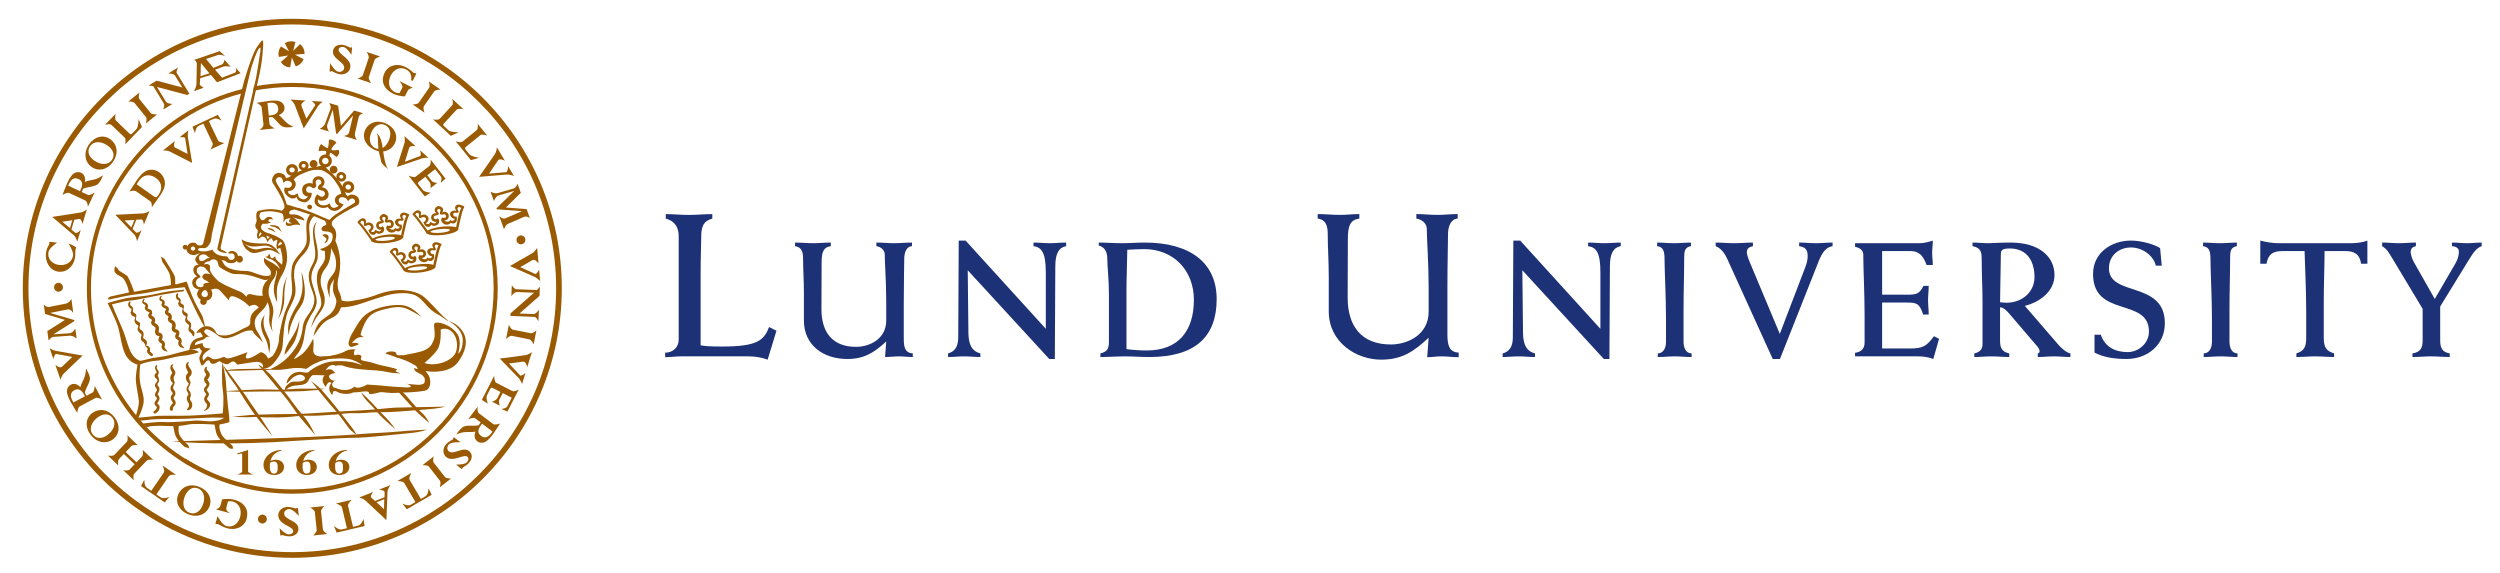 <?xml version="1.0" encoding="utf-8"?>
<!-- Generator: Adobe Illustrator 16.0.0, SVG Export Plug-In . SVG Version: 6.00 Build 0)  -->
<!DOCTYPE svg PUBLIC "-//W3C//DTD SVG 1.1//EN" "http://www.w3.org/Graphics/SVG/1.1/DTD/svg11.dtd">
<svg version="1.1" id="Lager_1" xmlns="http://www.w3.org/2000/svg" xmlns:xlink="http://www.w3.org/1999/xlink" x="0px" y="0px"
	 width="601.429px" height="137.856px" viewBox="0 0 601.429 137.856" enable-background="new 0 0 601.429 137.856"
	 xml:space="preserve">
<g>
	<path fill="#1D3176" d="M160.019,84.844c1.923,0,3.254-1.381,3.254-3.106V56.786c0-2.416-1.232-3.698-3.106-4.191V51.51
		c1.874,0,3.698,0.197,5.572,0.197c1.874,0,3.748-0.197,5.622-0.197v1.085c-2.022,0.543-2.663,1.726-2.663,4.339
		c0,1.479-0.148,4.635-0.148,9.073v17.062c1.085,0.197,2.022,0.296,5.227,0.296c8.481,0,10.01-1.528,11.243-4.685l1.775,0.888
		l-2.121,6.952c-1.578-0.591-3.156-0.789-4.733-0.789h-16.174c-1.232,0-2.515,0.198-3.748,0.198V84.844z"/>
	<path fill="#1D3176" d="M191.267,58.353c1.42,0,2.841,0.157,4.3,0.157c1.42,0,2.88-0.157,4.3-0.157v0.866
		c-1.775,0.237-2.209,1.421-2.209,3.946c0,3.747-0.039,7.495-0.039,11.244c0,5.285,2.446,9.034,8.324,9.034
		c3.195,0,7.258-1.854,7.258-6.313v-4.654c0-4.655-0.355-9.311-0.355-11.283c0-1.104-1.065-1.854-2.012-1.974v-0.866
		c1.42,0,2.84,0.157,4.261,0.157c1.42,0,2.88-0.157,4.3-0.157v0.866c-1.302,0.04-1.854,1.579-1.854,2.92
		c0,1.5-0.118,5.604-0.118,10.811v8.6c0,2.21,0.434,3.354,2.17,3.472v0.868c-1.104,0-2.249-0.158-3.354-0.158
		c-1.104,0-2.209,0.158-3.314,0.158c0.079-1.341,0.198-2.564,0.276-3.748c-2.879,2.684-5.326,4.221-9.349,4.221
		c-5.839,0-10.455-3.353-10.455-9.27v-6.588c0-3.078-0.197-5.801-0.197-8.246c0-1.539-0.276-2.802-1.933-3.039V58.353z"/>
	<path fill="#1D3176" d="M228.077,85.021c1.538-0.394,2.446-1.577,2.446-3.787l0.119-23.355h1.657l19.292,21.226V65.532
		c0-4.893-1.065-6.035-2.959-6.313v-0.866c1.302,0,2.604,0.157,3.906,0.157c1.302,0,2.644-0.157,3.945-0.157v0.866
		c-1.735,0.316-2.604,1.697-2.604,4.894l-0.118,22.249h-1.341L232.811,65.02l0.158,15.03c0.04,3.077,0.986,4.498,2.88,4.971v0.868
		c-1.302,0-2.604-0.158-3.906-0.158s-2.564,0.158-3.866,0.158V85.021z"/>
	<path fill="#1D3176" d="M264.726,85.021c1.618-0.394,2.051-1.104,2.051-2.801v-11.48c0-3.472-0.395-6.549-0.395-8.481
		c0-1.657-0.592-2.802-2.051-3.195v-0.71c1.854,0,3.669,0.157,5.523,0.157c1.815,0,3.669-0.157,5.523-0.157
		c10.771,0,17.319,4.733,17.319,13.61c0,9.034-5.129,13.926-16.214,13.926c-1.973,0-3.945-0.158-5.878-0.158
		c-1.973,0-3.906,0.158-5.878,0.158V85.021z M270.999,83.995c1.854,0.236,3.393,0.315,4.892,0.315
		c7.535,0,11.322-4.616,11.322-12.19c0-7.141-4.971-12.19-11.953-12.19c-1.263,0-2.486,0.079-4.064,0.158
		c-0.04,3.471-0.197,6.628-0.197,9.941V83.995z"/>
	<path fill="#1D3176" d="M316.997,51.499c1.776,0,3.551,0.197,5.376,0.197c1.776,0,2.87-0.197,4.646-0.197v1.086
		c-2.22,0.296-2.763,1.775-2.763,4.932c0,4.686-0.049,9.372-0.049,14.059c0,6.609,3.059,11.296,10.408,11.296
		c3.994,0,9.075-2.319,9.075-7.893v-5.82c0-5.82-0.444-11.642-0.444-14.107c0-1.381-1.332-2.318-2.515-2.466v-1.086
		c1.775,0,3.28,0.197,5.058,0.197c1.775,0,3.107-0.197,4.882-0.197v1.086c-1.627,0.049-2.317,1.973-2.317,3.649
		c0,1.874-0.148,7.004-0.148,13.515v10.754c0,2.762,0.543,4.192,2.713,4.341v1.085c-1.381,0-2.812-0.198-4.193-0.198
		c-1.381,0-1.998,0.198-3.379,0.198c0.098-1.678,0.246-3.206,0.345-4.686c-3.601,3.354-6.421,5.277-11.452,5.277
		c-5.985,0-12.578-4.193-12.578-11.593v-8.236c0-3.848-0.247-7.251-0.247-10.31c0-1.924-0.346-3.501-2.417-3.797V51.499z"/>
	<path fill="#1D3176" d="M361.499,85.021c1.539-0.394,2.446-1.577,2.446-3.787l0.118-23.355h1.657l19.292,21.226V65.532
		c0-4.893-1.064-6.035-2.959-6.313v-0.866c1.303,0,2.605,0.157,3.904,0.157c1.303,0,2.645-0.157,3.947-0.157v0.866
		c-1.736,0.316-2.605,1.697-2.605,4.894l-0.117,22.249h-1.342L366.233,65.02l0.158,15.03c0.038,3.077,0.986,4.498,2.88,4.971v0.868
		c-1.302,0-2.604-0.158-3.906-0.158s-2.563,0.158-3.866,0.158V85.021z"/>
	<path fill="#1D3176" d="M406.788,59.219c-1.459,0.237-1.617,1.264-1.617,2.645c0,3.826-0.158,8.481-0.158,12.664v7.653
		c0,1.302,0.434,2.801,1.934,2.84v0.868c-1.342,0-2.723-0.158-4.064-0.158c-1.381,0-2.723,0.158-4.062,0.158v-0.868
		c1.262-0.039,1.973-1.144,1.973-2.84v-5.682c0-4.733-0.354-11.677-0.354-14.162c0-1.618-0.158-2.919-1.777-3.118v-0.866
		c1.342,0,2.684,0.157,4.062,0.157c1.342,0,2.723-0.157,4.064-0.157V59.219z"/>
	<path fill="#1D3176" d="M426.473,86.361l-10.889-23.946c-0.434-0.986-1.303-2.604-2.842-3.196v-0.866c1.5,0,3,0.157,4.498,0.157
		c1.461,0,2.959-0.157,4.459-0.157v0.866c-0.75,0.159-1.461,0.514-1.461,1.421c0,0.354,0.119,1.026,0.711,2.446l7.219,17.24
		l6.154-16.096c0.434-1.105,0.553-2.013,0.553-2.604c0-1.539-0.512-2.171-2.051-2.408v-0.866c1.34,0,2.684,0.157,4.023,0.157
		c1.342,0,2.682-0.157,4.023-0.157v0.866c-1.617,0.237-2.523,1.579-3.314,3.551l-9.348,23.592H426.473z"/>
	<path fill="#1D3176" d="M446.28,84.863c1.539-0.158,2.287-1.104,2.287-2.407v-6.667c0-5.364-0.314-11.007-0.314-14.517
		c0-0.987-0.752-1.658-1.973-1.895V58.51h15.582c1.066,0,2.406-0.395,3.117-0.632c0,1.026-0.158,1.974-0.158,2.96
		c0,0.985,0.158,1.932,0.158,2.919h-1.5c-0.67-1.894-1.617-3.353-3.785-3.353h-6.906v10.493h5.959c2.287,0,3.037-0.197,3.982-2.131
		h1.264c0,1.145-0.158,2.288-0.158,3.433c0,1.184,0.158,2.328,0.158,3.472h-1.34c-0.869-2.722-1.619-2.881-3.906-2.881h-5.959
		v11.048h6.707c2.92,0,3.984-0.474,5.76-2.959l1.225,0.631l-1.383,4.852c-1.223-0.473-2.443-0.631-3.707-0.631H446.28V84.863z"/>
	<path fill="#1D3176" d="M474.963,85.021c1.342-0.315,1.973-0.946,1.973-2.287v-10.14c0-3.393-0.197-6.785-0.197-10.139
		c0-1.854-0.197-2.841-2.209-3.236v-0.866c1.262,0,2.564,0.157,3.826,0.157c1.184,0,2.369-0.157,5.326-0.157
		c7.102,0,10.572,3.55,10.572,7.812c0,3.984-3.629,6.548-7.139,7.415l7.967,9.231c0.592,0.711,1.934,2.014,2.998,2.21v0.868
		c-1.301,0-2.643-0.158-3.945-0.158c-1.301,0-2.604,0.158-3.902,0.158v-0.868c0.275-0.039,0.393-0.196,0.434-0.473
		c0-0.355-0.121-0.71-0.594-1.263l-6.549-7.654c-0.592-0.67-1.42-1.696-2.367-1.696v7.812c0,1.657,0.197,2.84,2.211,3.274v0.868
		c-1.422,0-2.801-0.158-4.221-0.158c-1.422,0-2.764,0.158-4.184,0.158V85.021z M481.157,72.712c0.592,0.04,1.066,0.119,1.541,0.119
		c3.627,0,6.744-2.446,6.744-6.194c0-3.63-1.656-6.864-5.957-6.864c-1.027,0-2.131,0.118-2.131,1.104L481.157,72.712z"/>
	<path fill="#1D3176" d="M503.881,80.524h1.498c1.066,2.997,3.512,4.181,6.469,4.181c2.686,0,5.129-2.17,5.129-4.932
		c0-8.324-13.451-3.195-13.451-13.886c0-5.09,4.459-8.01,9.113-8.01c2.564,0,5.721,0.947,7.023,1.815l0.393,4.221h-1.42
		c-0.631-2.604-3.393-4.379-5.957-4.379c-2.959,0-5.326,1.973-5.326,5.011c0,6.943,13.451,2.919,13.451,13.216
		c0,5.247-4.221,8.6-9.23,8.6c-2.643,0-5.324-0.314-7.691-1.537V80.524z"/>
	<path fill="#1D3176" d="M538.124,59.219c-1.459,0.237-1.619,1.264-1.619,2.645c0,3.826-0.156,8.481-0.156,12.664v7.653
		c0,1.302,0.434,2.801,1.932,2.84v0.868c-1.34,0-2.721-0.158-4.062-0.158c-1.381,0-2.723,0.158-4.062,0.158v-0.868
		c1.262-0.039,1.973-1.144,1.973-2.84v-5.682c0-4.733-0.357-11.677-0.357-14.162c0-1.618-0.158-2.919-1.773-3.118v-0.866
		c1.34,0,2.682,0.157,4.062,0.157c1.342,0,2.723-0.157,4.064-0.157V59.219z"/>
	<path fill="#1D3176" d="M569.526,63.441h-1.502c-0.393-2.328-1.578-3.037-3.826-3.037h-4.971c0,3.392-0.197,7.731-0.197,12.466
		v8.402c0,2.446,0.75,3.195,2.486,3.748v0.868c-1.539,0-3.039-0.158-4.537-0.158c-1.5,0-2.998,0.158-4.537,0.158v-0.868
		c1.814-0.591,2.367-1.459,2.367-3.748v-6.193c0-5.681-0.316-11.283-0.395-14.675h-5.326c-2.248,0-3.432,0.709-3.826,3.037h-1.5
		v-5.563c1.5,0.396,3.039,0.632,4.578,0.632h17.436c1.105,0,2.842-0.236,3.75-0.632V63.441z"/>
	<path fill="#1D3176" d="M580.37,85.021c1.895-0.315,2.447-1.223,2.447-3.155V74.29l-7.377-12.27
		c-0.752-1.223-1.145-2.051-2.367-2.802v-0.866c1.34,0,2.721,0.157,4.062,0.157s2.723-0.157,4.062-0.157v0.866
		c-0.748,0.159-1.262,0.554-1.262,1.382c0,0.394,0.238,1.538,0.789,2.485l5.012,8.837l4.932-8.481
		c0.748-1.303,0.867-2.249,0.867-2.959c0-0.868-0.867-1.224-1.658-1.264v-0.866c1.184,0,2.369,0.157,3.59,0.157
		c1.186,0,2.367-0.157,3.551-0.157v0.866c-1.303,0.475-2.012,1.579-3.076,3.275l-6.904,11.244v8.127c0,1.933,0.551,2.84,2.287,3.155
		v0.868c-1.498,0-2.998-0.158-4.455-0.158c-1.502,0-3,0.158-4.5,0.158V85.021z"/>
</g>
<g>
	<path fill="#9A5A02" d="M59.685,108.246v5.192c0,0.263,1.18,0.716,1.18,0.716h-3.721c0,0,1.112-0.453,1.112-0.682v-4.377
		l-1.159,0.195l-0.017-0.209L59.685,108.246z"/>
	<path fill="#9A5A02" d="M83.546,108.361c-1.671,0.367-2.522,1.43-2.761,2.551c0.417-0.221,0.787-0.32,1.226-0.32
		c1.216,0,2.029,0.707,2.029,1.744c0,1.137-0.978,1.94-2.372,1.94c-1.538,0-2.579-0.966-2.579-2.407
		c0-1.801,1.761-3.619,4.427-3.619L83.546,108.361z M81.633,111.033c-0.431,0-0.729,0.174-0.943,0.3
		c-0.026,0.121-0.074,0.415-0.074,0.886c0,0.643,0.085,1.718,0.993,1.718c0.895,0,0.906-0.838,0.906-1.491
		C82.515,111.859,82.479,111.033,81.633,111.033z"/>
	<path fill="#9A5A02" d="M75.718,108.361c-1.667,0.367-2.524,1.43-2.764,2.551c0.419-0.221,0.789-0.32,1.232-0.32
		c1.216,0,2.028,0.707,2.028,1.744c0,1.137-0.979,1.94-2.375,1.94c-1.539,0-2.577-0.966-2.577-2.407
		c0-1.801,1.762-3.619,4.425-3.619L75.718,108.361z M73.805,111.033c-0.431,0-0.731,0.174-0.946,0.3
		c-0.021,0.121-0.07,0.415-0.07,0.886c0,0.643,0.083,1.718,0.992,1.718c0.895,0,0.908-0.838,0.908-1.491
		C74.688,111.859,74.651,111.033,73.805,111.033z"/>
	<path fill="#9A5A02" d="M67.835,108.361c-1.668,0.367-2.522,1.43-2.76,2.551c0.416-0.221,0.786-0.32,1.227-0.32
		c1.218,0,2.026,0.707,2.026,1.744c0,1.137-0.975,1.94-2.372,1.94c-1.54,0-2.575-0.966-2.575-2.407c0-1.801,1.759-3.619,4.425-3.619
		L67.835,108.361z M65.919,111.033c-0.429,0-0.726,0.174-0.942,0.3c-0.022,0.121-0.069,0.415-0.069,0.886
		c0,0.643,0.082,1.718,0.986,1.718c0.896,0,0.908-0.838,0.908-1.491C66.803,111.859,66.768,111.033,65.919,111.033z"/>
	<path fill="#9A5A02" d="M16.481,58.583c0.553,0.178,1.338,0.572,1.855,0.922c-0.081,0.162-0.138,0.372-0.178,0.618
		c-0.083,0.504,0.021,1.074-0.109,1.88c-0.363,2.201-2.165,3.655-4.11,3.337c-1.972-0.322-3.22-2.389-2.846-4.688
		c0.185-1.117,0.744-1.773,0.779-1.989c0.016-0.086-0.028-0.5-0.028-0.5l1.896,0.21c0,0-1.916,1.253-2.085,2.284
		c-0.251,1.534,0.734,2.786,2.43,3.064c1.729,0.284,3.251-0.68,3.502-2.213C17.749,60.522,16.481,58.583,16.481,58.583z"/>
	<path fill="#9A5A02" d="M34.159,30.537l-4.045,4.2c0,0,0.27-1.253-0.114-1.623l-3.134-3.017c-0.46-0.444-1.608-0.07-1.608-0.07
		l2.555-2.654c0,0-0.291,1.275,0.079,1.629l3.227,3.109c0.29,0.278,0.441,0.261,0.736-0.046l0.959-0.995
		c0.505-0.526,0.53-2.417,0.53-2.417L34.159,30.537z"/>
	<path fill="#9A5A02" d="M30.866,24.426l2.689-2.177c0,0-0.367,1.164-0.006,1.603l2.707,3.348c0.335,0.414,1.55,0.312,1.55,0.312
		l-2.689,2.175c0,0,0.298-1.139-0.002-1.508l-2.734-3.383C32.025,24.355,30.866,24.426,30.866,24.426z"/>
	<path fill="#9A5A02" d="M39.905,24.437c0.348,0.563,1.6,0.55,1.6,0.55l-2.243,1.374c0,0,0.413-1.032,0.182-1.415l-2.609-4.253
		c-0.288-0.016-1.085-0.115-1.085-0.115l1.909-1.167l6.203,1.632l-1.719-2.8c-0.406-0.67-1.677-0.555-1.677-0.555l2.395-1.468
		c0,0-0.56,1.008-0.342,1.36l3.038,4.961l-0.511,0.312l-7.284-1.924L39.905,24.437z"/>
	<path fill="#9A5A02" d="M79.43,15.188c0,0,1.054,1.887,1.896,2.063c0.702,0.15,1.328-0.183,1.455-0.78
		c0.335-1.585-3.091-2.255-2.645-4.362c0.217-1.021,1.262-1.545,2.527-1.278c0.817,0.177,1.398,0.585,1.559,0.619
		c0.074,0.016,0.145,0.009,0.257-0.065l0.226,0.047l-0.165,1.766c0,0-1.038-1.708-1.857-1.882c-0.596-0.126-1.109,0.098-1.196,0.514
		c-0.21,0.979,1.517,1.533,2.459,2.979c0.341,0.525,0.417,1.021,0.307,1.531c-0.235,1.108-1.419,1.765-2.684,1.499
		c-0.852-0.181-1.557-0.686-1.749-0.729c-0.094-0.018-0.181,0.019-0.259,0.125l-0.278-0.06L79.43,15.188z"/>
	<path fill="#9A5A02" d="M88.186,12.485l3.274,1.106c0,0-1.172,0.312-1.353,0.85l-1.377,4.08C88.558,19.025,89.298,20,89.298,20
		l-3.276-1.108c0,0,1.119-0.354,1.271-0.811l1.392-4.119C88.867,13.425,88.186,12.485,88.186,12.485z"/>
	<path fill="#9A5A02" d="M98.126,21.749l-0.729,1.444c-0.862-0.029-2.009-0.246-2.843-0.667c-2.457-1.241-2.95-3.207-2.009-5.07
		c0.897-1.776,3.025-2.347,5.093-1.303c1,0.503,1.605,1.235,1.934,1.403c0.146,0.071,0.245,0.071,0.356,0.02l0.242,0.124
		l-0.897,1.778l-0.386-0.195c0.234-1.124-0.208-2.081-1.218-2.59c-1.379-0.695-2.879-0.09-3.673,1.484
		c-0.803,1.591-0.404,3.279,0.946,3.963c0.372,0.186,0.828,0.292,1.169,0.271l0.676-1.338c0.246-0.487-0.699-1.583-0.699-1.583
		l3.223,1.627C99.311,21.117,98.352,21.3,98.126,21.749z"/>
	<path fill="#9A5A02" d="M103.152,19.585l2.837,1.977c0,0-1.215-0.024-1.539,0.437l-2.461,3.537
		c-0.304,0.436,0.134,1.576,0.134,1.576l-2.839-1.977c0,0,1.174-0.03,1.451-0.422l2.484-3.572
		C103.542,20.679,103.152,19.585,103.152,19.585z"/>
	<path fill="#9A5A02" d="M113.288,38.523l-3.661-4.533c0,0,1.205,0.423,1.623,0.087l3.385-2.731
		c0.496-0.404,0.266-1.586,0.266-1.586l2.317,2.866c0,0-1.228-0.449-1.625-0.126l-3.484,2.816c-0.315,0.253-0.315,0.407-0.048,0.737
		l0.866,1.071c0.46,0.569,2.332,0.832,2.332,0.832L113.288,38.523z"/>
	<path fill="#9A5A02" d="M108.456,32.675l-4.286-3.952c0,0,1.257,0.242,1.618-0.149l2.95-3.197c0.436-0.474,0.034-1.61,0.034-1.61
		l2.713,2.5c0,0-1.282-0.265-1.628,0.111l-3.037,3.293c-0.273,0.295-0.252,0.45,0.061,0.737l1.014,0.937
		c0.537,0.492,2.429,0.479,2.429,0.479L108.456,32.675z"/>
	<path fill="#9A5A02" d="M119.003,37.158c0.488-0.711,0.532-1.723,0.532-1.723l1.931,3.239c0,0-1.259-0.691-1.653-0.102
		l-2.151,3.189l4.119-0.345c0.394-0.057,0.454-1.453,0.454-1.453l1.415,2.374c0,0-1.106-0.455-2.028-0.323l-6.358,0.53
		L119.003,37.158z"/>
	<path fill="#9A5A02" d="M123.663,45.965l-0.007-0.02l-3.728,1.079c-0.688,0.201-1.11,1.343-1.11,1.343l-0.815-2.271
		c0,0,0.931,0.593,1.796,0.341l3.789-1.102c0.532-0.155,0.931-1.107,0.931-1.107l0.773,2.162l-3.586,3.53l4.985,0.378l0.788,2.201
		c0,0-0.721-0.632-1.442-0.316l-3.69,1.598c-0.842,0.357-1.09,1.405-1.09,1.405l-1.155-3.223c0,0,0.744,0.817,1.411,0.58
		c0.163-0.059,0.321-0.126,0.472-0.192l3.552-1.535l-0.007-0.021l-6.001-0.44l-0.089-0.246L123.663,45.965z"/>
	<path fill="#9A5A02" d="M124.36,70.252c-0.662-0.031-1.348,1.02-1.348,1.02l0.111-2.631c0,0,0.626,0.919,1.07,0.937l4.985,0.204
		c0.175-0.229,0.7-0.838,0.7-0.838l-0.09,2.238l-4.814,4.241l3.283,0.136c0.782,0.033,1.393-1.086,1.393-1.086l-0.115,2.805
		c0,0-0.523-1.024-0.936-1.039l-5.812-0.242l0.024-0.598l5.659-4.981L124.36,70.252z"/>
	<path fill="#9A5A02" d="M129.045,79.48l-0.67,3.39c0,0-0.467-1.124-1.021-1.229l-4.223-0.842c-0.522-0.103-1.392,0.752-1.392,0.752
		l0.675-3.393c0,0,0.496,1.064,0.969,1.16l4.264,0.849C128.202,80.277,129.045,79.48,129.045,79.48z"/>
	<path fill="#9A5A02" d="M122.023,97.803l1.084-2.121l-2.175-1.113l-0.804,1.569c-0.271,0.532,0.125,1.466,0.125,1.466l-1.925-0.981
		c0,0,0.961-0.161,1.343-0.901l0.726-1.424l-1.741-0.894c-0.417-0.211-0.544-0.183-0.689,0.102l-0.826,1.614
		c-0.322,0.629,0.228,1.986,0.228,1.986l-1.458-0.895l2.984-5.824c0,0,0.011,1.459,0.483,1.699l3.863,1.979
		c0.523,0.27,1.567-0.382,1.567-0.382l-2.733,5.332l-1.453-0.623C120.622,98.392,121.796,98.247,122.023,97.803z"/>
	<path fill="#9A5A02" d="M110.8,106.401c0,0-2.161-0.134-2.765,0.478c-0.504,0.509-0.562,1.216-0.127,1.646
		c1.151,1.139,3.565-1.38,5.097,0.132c0.742,0.733,0.619,1.896-0.291,2.815c-0.589,0.595-1.248,0.859-1.363,0.977
		c-0.052,0.057-0.244,0.416-0.244,0.416l-1.398-1.092c0,0,2.001,0.051,2.589-0.543c0.428-0.436,0.517-0.989,0.215-1.287
		c-0.713-0.705-2.11,0.45-3.836,0.46c-0.627,0.007-1.082-0.2-1.455-0.567c-0.804-0.795-0.72-2.148,0.189-3.068
		c0.611-0.62,1.417-0.936,1.553-1.084c0.069-0.066,0.084-0.152,0.04-0.279l0.197-0.199L110.8,106.401z"/>
	<path fill="#9A5A02" d="M108.518,115.114l-2.726,2.127c0,0,0.381-1.155,0.034-1.601l-2.653-3.391
		c-0.327-0.422-1.547-0.337-1.547-0.337l2.726-2.128c0,0-0.315,1.133-0.023,1.504l2.678,3.432
		C107.356,115.166,108.518,115.114,108.518,115.114z"/>
	<path fill="#9A5A02" d="M78.75,128.472l-3.439,0.356c0,0,0.936-0.777,0.877-1.338l-0.44-4.282c-0.054-0.531-1.13-1.111-1.13-1.111
		l3.438-0.354c0,0-0.867,0.79-0.819,1.265l0.444,4.328C77.74,127.898,78.75,128.472,78.75,128.472z"/>
	<path fill="#9A5A02" d="M71.896,124.139c0,0-1.401-1.648-2.26-1.664c-0.717-0.008-1.265,0.441-1.274,1.047
		c-0.024,1.621,3.47,1.613,3.439,3.769c-0.013,1.042-0.937,1.761-2.232,1.742c-0.836-0.013-1.484-0.302-1.649-0.306
		c-0.075-0.002-0.468,0.113-0.468,0.113l-0.184-1.764c0,0,1.35,1.477,2.189,1.485c0.608,0.009,1.07-0.31,1.077-0.734
		c0.011-1.002-1.791-1.208-2.992-2.442c-0.438-0.454-0.607-0.92-0.6-1.445c0.014-1.133,1.047-2.009,2.342-1.992
		c0.87,0.014,1.66,0.371,1.854,0.375c0.1,0,0.513-0.168,0.513-0.168L71.896,124.139z"/>
	<path fill="#9A5A02" d="M53.007,121.695l0.427-1.562c0.85-0.144,2.016-0.161,2.919,0.085c2.652,0.725,3.529,2.55,2.98,4.568
		c-0.526,1.916-2.499,2.902-4.731,2.292c-1.079-0.294-1.817-0.893-2.175-0.989c-0.157-0.043-0.614-0.025-0.614-0.025l0.523-1.91
		c0,0,1.038,2.105,2.129,2.4c1.489,0.406,2.836-0.49,3.3-2.188c0.471-1.721-0.261-3.293-1.718-3.692
		c-0.398-0.11-0.867-0.122-1.198-0.034l-0.394,1.449c-0.231,0.943,1,1.41,1,1.41l-3.484-0.95
		C51.971,122.55,52.875,122.179,53.007,121.695z"/>
	<path fill="#9A5A02" d="M31.576,107.346l-1.336,1.402l2.595,2.475l1.352-1.418c0.398-0.414,0.132-1.583,0.132-1.583l2.526,2.405
		c0,0-1.183-0.195-1.559,0.199L32.3,113.96c-0.377,0.394-0.125,1.565-0.125,1.565l-2.524-2.41c0,0,1.145,0.25,1.565-0.191
		l1.176-1.234l-2.594-2.477l-1.155,1.208c-0.424,0.442-0.165,1.575-0.165,1.575l-2.519-2.401c0,0,1.168,0.241,1.574-0.185
		l2.972-3.113c0.39-0.412,0.123-1.597,0.123-1.597l2.518,2.403C33.145,107.104,31.98,106.921,31.576,107.346z"/>
	<path fill="#9A5A02" d="M12.888,80.413v0.02l3.873-0.268c0.718-0.054,1.37-1.086,1.37-1.086l0.316,2.395
		c0,0-0.782-0.771-1.683-0.71l-3.935,0.281c-0.553,0.043-1.143,0.888-1.143,0.888l-0.303-2.274l4.249-2.705l-4.795-1.411
		l-0.305-2.317c0,0,0.57,0.767,1.34,0.607l3.945-0.783c0.898-0.174,1.36-1.148,1.36-1.148l0.453,3.399c0,0-0.554-0.961-1.257-0.867
		c-0.173,0.024-0.342,0.058-0.503,0.089l-3.794,0.755l0.004,0.023l5.775,1.69l0.033,0.259L12.888,80.413z"/>
	<path fill="#9A5A02" d="M127.996,60.942c0.748-0.425,1.224-1.321,1.224-1.321l0.338,3.759c0,0-0.836-1.17-1.45-0.811l-2.953,1.698
		l3.581,1.63c0.383,0.121,0.956-1.023,0.956-1.023l0.247,2.749c0,0-0.799-0.888-1.687-1.169l-5.583-2.458L127.996,60.942z"/>
	<path fill="#9A5A02" d="M126.329,85.451c0.854-0.113,1.634-0.759,1.634-0.759l-1.114,3.604c0,0-0.329-1.398-1.031-1.296
		l-3.378,0.451l2.695,2.865c0.31,0.252,1.275-0.588,1.275-0.588l-0.813,2.641c0,0-0.406-1.127-1.121-1.721l-4.234-4.389
		L126.329,85.451z"/>
	<path fill="#9A5A02" d="M15.424,89.778c-0.629,0.593-0.873,1.579-0.873,1.579l-1.226-3.574c0,0,1.094,0.938,1.599,0.443
		l2.467-2.357l-3.867-0.729c-0.402-0.021-0.685,1.226-0.685,1.226l-0.896-2.614c0,0,0.989,0.674,1.919,0.732l6.003,1.055
		L15.424,89.778z"/>
	<path fill="#9A5A02" d="M39.4,113.691c0.319-0.467-0.287-1.705-0.287-1.705l3.217,2.226c0,0-1.37-0.138-1.698,0.332l-3.01,4.39
		l1.059,0.73c0.685,0.477,2.062-0.133,2.062-0.133l-1.12,1.341l-5.686-3.938l0.794-1.563c0,0-0.086,1.499,0.601,1.977l1.058,0.729
		L39.4,113.691z"/>
	<path fill="#9A5A02" d="M82.268,122.064c-0.127-0.547-1.456-0.932-1.456-0.932l3.811-0.893c0,0-1.024,0.923-0.893,1.482
		l1.194,5.015l1.246-0.292c0.818-0.189,1.288-1.619,1.288-1.619l0.245,1.728l-6.735,1.575l-0.625-1.638c0,0,1.053,1.071,1.869,0.88
		l1.247-0.292L82.268,122.064z"/>
	<path fill="#9A5A02" d="M97.248,116.197c-0.286-0.488-1.667-0.462-1.667-0.462l3.384-1.97c0,0-0.709,1.178-0.418,1.676l2.696,4.588
		l1.11-0.648c0.722-0.422,0.754-1.922,0.754-1.922l0.739,1.58l-5.977,3.479l-1.076-1.382c0,0,1.321,0.713,2.042,0.291l1.111-0.647
		L97.248,116.197z"/>
	<path fill="#9A5A02" d="M124.26,57.695c0.005-0.59,0.487-1.065,1.077-1.061c0.592,0.005,1.065,0.488,1.06,1.076
		c-0.003,0.591-0.487,1.065-1.073,1.061C124.73,58.767,124.257,58.282,124.26,57.695z"/>
	<path fill="#9A5A02" d="M62.057,124.861c0.006-0.594,0.486-1.067,1.076-1.061c0.591,0.004,1.065,0.484,1.061,1.077
		c-0.005,0.587-0.489,1.062-1.075,1.058C62.528,125.929,62.054,125.449,62.057,124.861z"/>
	<path fill="#9A5A02" d="M13.005,69.097c0.004-0.587,0.485-1.062,1.074-1.06c0.59,0.004,1.065,0.487,1.062,1.079
		c-0.005,0.587-0.488,1.061-1.079,1.059C13.474,70.167,12.998,69.685,13.005,69.097z"/>
	<path fill="#9A5A02" d="M22.567,38.553c-1.327-0.964-1.657-2.322-0.846-3.438c0.97-1.338,2.802-1.082,4.219-0.054
		c1.213,0.88,1.854,2.221,0.966,3.443C26.004,39.743,24.251,39.773,22.567,38.553z M22.039,40.17
		c1.479,1.074,3.628,0.835,5.099-1.187c1.525-2.105,1.005-4.329-0.563-5.464c-1.645-1.194-3.745-0.731-5.08,1.108
		C20.071,36.59,20.298,38.907,22.039,40.17z"/>
	<path fill="#9A5A02" d="M50.374,17.645l-2.139,0.676l0.094-3.159L50.374,17.645z M51.739,16.775l1.906-0.723
		c0.786-0.292,1.852,0.043,1.852,0.043l-1.495-1.725c0,0-0.102,0.946-0.664,1.154l-2.002,0.812l-1.764-2.152l2.898-0.963
		c0.467-0.176,1.642,0.245,1.642,0.245l-1.252-1.171L46.7,14.414c0,0,0.778,0.208,0.645,1.264l-0.087,4.633
		c-0.093,0.81-0.586,1.642-0.586,1.642l2.343-0.873c0,0-1.017-0.424-0.955-0.946l0.117-1.328l2.575-0.784l1.445,1.773l5.694-2.184
		l-1.206-1.322c0,0,0.422,0.978-0.241,1.225l-3.029,1.182L51.739,16.775z"/>
	<path fill="#9A5A02" d="M21.146,46.875c0.506,0.234,1.606-0.56,1.606-0.56l-1.606,3.452c0,0-0.058-1.264-0.629-1.531l-3.895-1.813
		c-0.473-0.219-1.598,0.469-1.598,0.469c0.199-0.505,0.356-0.888,0.513-1.305c0.215-0.572,0.519-1.298,0.684-1.652
		c0.672-1.45,1.229-2.151,1.953-2.415c0.475-0.176,0.917-0.149,1.343,0.05c0.748,0.348,1.089,1.167,0.907,2.198
		c0.847-0.399,1.786-0.383,2.812-0.755c0.592-0.216,1.569-0.849,1.569-0.849c-0.089,0.217-0.135,0.316-0.272,0.613
		c-0.567,1.222-0.981,1.644-1.661,1.89c-0.718,0.264-2.022,0.354-2.857,0.733l-0.363,0.78L21.146,46.875z M19.235,45.985l0.18-0.386
		c0.556-1.191,0.513-2.05-0.543-2.542c-1.047-0.487-1.791,0.136-2.236,1.091l-0.238,0.513L19.235,45.985z"/>
	<path fill="#9A5A02" d="M17.172,55.226l0.929,0.762c0.406,0.329,1.333-0.69,1.333-0.69l-0.851,2.856c0,0-0.273-1.112-0.829-1.566
		l-5.197-4.406l0,0l6.84-1.061c0.682-0.105,1.491-0.734,1.491-0.734l-1.041,3.5c0,0-0.262-1.304-0.772-1.219l-1.203,0.2
		L17.172,55.226z M14.977,53.346l1.859,1.526l0.561-1.896L14.977,53.346z"/>
	<path fill="#9A5A02" d="M22.259,94.433c0.49-0.259,0.518-1.618,0.518-1.618l1.785,3.359c0,0-1.042-0.709-1.601-0.417l-3.792,2.014
		c-0.462,0.249-0.589,1.561-0.589,1.561c-0.284-0.463-0.497-0.821-0.734-1.197c-0.326-0.519-0.722-1.197-0.906-1.538
		c-0.749-1.414-0.977-2.279-0.749-3.014c0.148-0.488,0.436-0.824,0.848-1.044c0.73-0.388,1.586-0.164,2.302,0.601
		c0.191-0.915,0.772-1.655,1.09-2.697c0.184-0.602,0.27-1.768,0.27-1.768c0.122,0.204,0.171,0.306,0.323,0.59
		c0.632,1.189,0.722,1.773,0.507,2.465c-0.223,0.732-0.935,1.826-1.137,2.723l0.404,0.758L22.259,94.433z M20.433,95.348
		l-0.201-0.371c-0.616-1.164-1.331-1.645-2.355-1.101c-1.019,0.542-0.969,1.512-0.474,2.443l0.264,0.498L20.433,95.348z"/>
	<path fill="#9A5A02" d="M21.748,104.527c-1.353-1.826-1.167-3.969,0.467-5.18c1.554-1.148,3.831-0.98,5.38,1.106
		c1.486,2.01,1.069,4.134-0.399,5.22C25.467,106.958,23.189,106.477,21.748,104.527z M27.07,100.533
		c-0.901-1.217-2.372-1.008-3.575-0.115c-1.407,1.043-2.202,2.713-1.217,4.043c0.822,1.106,2.215,1.201,3.534,0.223
		C27.481,103.449,27.979,101.764,27.07,100.533z"/>
	<path fill="#9A5A02" d="M44.997,123.602c-2.062-0.955-2.921-2.924-2.065-4.769c0.812-1.753,2.893-2.696,5.251-1.601
		c2.27,1.053,2.918,3.115,2.148,4.772C49.426,123.956,47.196,124.627,44.997,123.602z M47.76,117.551
		c-1.374-0.636-2.563,0.25-3.195,1.609c-0.738,1.587-0.634,3.434,0.866,4.134c1.251,0.577,2.52-0.007,3.21-1.499
		C49.516,119.914,49.149,118.197,47.76,117.551z"/>
	<path fill="#9A5A02" d="M114.32,100.639c-0.445-0.33-1.683,0.221-1.683,0.221l2.281-3.048c0,0-0.203,1.251,0.304,1.63l3.435,2.574
		c0.418,0.313,1.66-0.131,1.66-0.131c-0.298,0.453-0.53,0.797-0.772,1.176c-0.328,0.515-0.771,1.157-1.008,1.472
		c-0.958,1.278-1.646,1.853-2.407,1.962c-0.503,0.07-0.928-0.047-1.304-0.326c-0.661-0.494-0.825-1.363-0.438-2.337
		c-0.906,0.214-1.823,0.005-2.902,0.157c-0.625,0.09-1.714,0.51-1.714,0.51c0.132-0.197,0.2-0.283,0.394-0.542
		c0.809-1.081,1.3-1.409,2.014-1.51c0.763-0.111,2.053,0.07,2.951-0.128l0.514-0.688L114.32,100.639z M115.977,101.936l-0.254,0.341
		c-0.788,1.053-0.923,1.901,0.008,2.6c0.922,0.691,1.782,0.239,2.414-0.608l0.338-0.453L115.977,101.936z"/>
	<path fill="#9A5A02" d="M92.505,119.619l0.025-1.203c0.009-0.52-1.363-0.619-1.363-0.619l2.77-1.096c0,0-0.707,0.902-0.72,1.621
		l-0.258,6.807l0,0l-5.057-4.723c-0.504-0.475-1.499-0.721-1.499-0.721l3.396-1.346c0,0-0.864,1.015-0.484,1.363l0.902,0.82
		L92.505,119.619z M92.384,122.508l0.051-2.403l-1.838,0.726L92.384,122.508z"/>
	<path fill="#9A5A02" d="M70.942,25.319c-0.296-0.784-1.084-1.375-1.084-1.375l3.658,0.245c0,0-1.252,0.627-0.996,1.268l1.181,3.092
		l2.108-3.187c0.17-0.349-0.841-1.073-0.841-1.073l2.677,0.18c0,0-0.974,0.634-1.377,1.443l-3.205,4.98L70.942,25.319z"/>
	<path fill="#9A5A02" d="M40.914,36.49c-0.742-0.381-1.723-0.292-1.723-0.292l2.874-2.271c0,0-0.505,1.301,0.114,1.607l2.949,1.497
		l-0.577-3.775c-0.107-0.373-1.341-0.233-1.341-0.233l2.105-1.66c0,0-0.3,1.121-0.054,1.993l0.966,5.843L40.914,36.49z"/>
	<path fill="#9A5A02" d="M97.281,34.479c0.255-0.797,0.005-1.75,0.005-1.75L100,35.193c0,0-1.366-0.288-1.566,0.375l-1.018,3.339
		l3.655-1.375c0.352-0.168,0.01-1.361,0.01-1.361l1.987,1.802c0,0-1.158-0.107-1.976,0.276l-5.603,1.917L97.281,34.479z"/>
	<path fill="#9A5A02" d="M52.457,33.793c0.232,0.496,1.57,0.593,1.57,0.593l-3.44,1.615c0,0,0.787-1.08,0.55-1.589l-2.216-4.666
		l-1.126,0.528c-0.738,0.347-0.898,1.796-0.898,1.796l-0.58-1.591l6.081-2.854l0.923,1.429c0,0-1.215-0.803-1.952-0.457
		l-1.127,0.528L52.457,33.793z"/>
	<path fill="#9A5A02" d="M80.064,26.46l-0.021-0.008l-1.309,3.532c-0.241,0.656,0.408,1.646,0.408,1.646l-2.243-0.677
		c0,0,0.997-0.381,1.301-1.206l1.328-3.594c0.185-0.503-0.324-1.365-0.324-1.365l2.131,0.643l0.688,4.841l3.172-3.675l2.176,0.657
		c0,0-0.912,0.201-1.081,0.944l-0.884,3.803c-0.206,0.861,0.469,1.664,0.469,1.664l-3.185-0.963c0,0,1.068-0.107,1.268-0.762
		c0.047-0.161,0.086-0.328,0.121-0.482l0.852-3.661l-0.018-0.005l-3.811,4.433L80.86,32.15L80.064,26.46z"/>
	<path fill="#9A5A02" d="M106.089,42.523l-1.421-1.822l-1.875,1.461l1.053,1.349c0.356,0.458,1.346,0.488,1.346,0.488l-1.658,1.294
		c0,0,0.256-0.911-0.243-1.549l-0.955-1.226l-1.5,1.171c-0.358,0.277-0.382,0.403-0.194,0.644l1.086,1.39
		c0.421,0.543,1.845,0.613,1.845,0.613l-1.386,0.92l-3.912-5.013c0,0,1.289,0.589,1.7,0.27l3.32-2.591
		c0.449-0.351,0.303-1.535,0.303-1.535l3.578,4.587l-1.143,1.023C106.032,43.997,106.389,42.905,106.089,42.523z"/>
	<path fill="#9A5A02" d="M64.834,29.823c0.057,0.538,1.269,1.059,1.269,1.059l-3.674,0.383c0,0,1.02-0.678,0.958-1.289l-0.432-4.146
		c-0.053-0.506-1.187-1.098-1.187-1.098c0.523-0.088,0.917-0.149,1.346-0.224c0.584-0.105,1.337-0.215,1.716-0.256
		c1.543-0.159,2.403-0.05,2.985,0.422c0.382,0.312,0.581,0.694,0.629,1.145c0.082,0.798-0.431,1.488-1.38,1.854
		c0.752,0.503,1.207,1.296,2.03,1.965c0.475,0.386,1.494,0.882,1.494,0.882c-0.23,0.037-0.334,0.048-0.649,0.081
		c-1.302,0.134-1.858,0.002-2.402-0.441c-0.582-0.47-1.306-1.51-2.037-2.017l-0.83,0.089L64.834,29.823z M64.662,27.796l0.41-0.043
		c1.271-0.135,1.964-0.598,1.849-1.722c-0.118-1.112-1.009-1.424-2.027-1.317l-0.548,0.057L64.662,27.796z"/>
	<path fill="#9A5A02" d="M31.148,46.09c0.301-0.482,0.663-1.03,0.91-1.437c0.281-0.449,0.492-0.79,0.792-1.211
		c1.218-1.726,2.005-2.386,3.095-2.572c0.779-0.137,1.591,0.035,2.322,0.554c0.786,0.551,1.235,1.384,1.368,2.165
		c0.13,0.75,0.063,1.778-1.186,3.546l-1.934,2.745c0,0,0.119-1.121-0.376-1.467l-3.331-2.35C32.197,45.63,31.148,46.09,31.148,46.09
		z M36.92,47.179c0.577,0.41,0.713,0.378,1.185-0.287c1.369-1.941,0.395-3.379-0.632-4.106c-0.717-0.503-1.54-0.71-2.201-0.595
		c-0.723,0.122-1.329,0.56-1.948,1.438c-0.164,0.237-0.291,0.433-0.431,0.706L36.92,47.179z"/>
	<path fill="#9A5A02" d="M31.892,55.072l0.821,0.829c0.357,0.356,1.353-0.532,1.353-0.532l-1.102,2.67c0,0-0.153-1.098-0.646-1.594
		l-4.581-4.775l0,0l6.712-0.339c0.671-0.036,1.515-0.563,1.515-0.563l-1.353,3.277c0,0-0.122-1.288-0.623-1.256l-1.186,0.072
		L31.892,55.072z M29.959,53.036l1.641,1.66l0.732-1.777L29.959,53.036z"/>
	<g>
		<path fill="#9A5A02" d="M93.21,29.882c1.937,1.057,2.646,3.02,1.698,4.752c-0.903,1.65-2.977,2.427-5.191,1.218
			c-2.132-1.165-2.63-3.206-1.778-4.763C88.941,29.254,91.142,28.75,93.21,29.882z M90.147,35.571
			c1.29,0.703,2.499-0.078,3.196-1.358c0.815-1.492,0.833-3.286-0.573-4.058c-1.175-0.642-2.441-0.155-3.207,1.246
			C88.593,33.169,88.84,34.857,90.147,35.571z"/>
		<path fill="#9A5A02" d="M93.399,40.721c-2.224-1.819-1.472-1.555-2.082-3.48c-0.604-1.924-0.191-4.651-0.624-4.956
			c-0.43-0.308,0.965-0.416,1.44,3.707C92.609,40.114,93.399,40.721,93.399,40.721z"/>
	</g>
	<path fill="#9A5A02" d="M38.139,124.055C19.423,112.998,6.846,92.621,6.846,69.357c0-34.997,28.474-63.471,63.471-63.471
		c34.997,0,63.473,28.474,63.473,63.471c0,35-28.476,63.473-63.473,63.473c-11.58,0-22.449-3.119-31.806-8.559l-1.024-0.559
		l-0.726,1.049l1.041,0.675c9.564,5.569,20.674,8.757,32.516,8.757c35.751,0,64.838-29.082,64.838-64.836
		c0-35.75-29.086-64.836-64.838-64.836c-35.75,0-64.836,29.086-64.836,64.836c0,23.756,12.841,44.566,31.946,55.859l0.786,0.4
		l0.619-1.113L38.139,124.055z"/>
	<path fill="#9A5A02" d="M44.9,110.58c-13.781-8.528-23.016-23.857-23.016-41.223c0-22.488,15.5-41.507,36.323-46.896l0.375-1.117
		C36.98,26.625,20.898,46.15,20.898,69.357c0,17.747,9.4,33.338,23.489,42.055l0.752,0.41l0.452-0.789L44.9,110.58z"/>
	<path fill="#9A5A02" d="M44.841,111.693c7.445,4.494,16.165,7.084,25.476,7.084c27.251,0,49.42-22.17,49.42-49.42
		c0-27.249-22.169-49.417-49.42-49.417c-3.158,0-6.25,0.298-9.245,0.866l-0.162,1.036c3.043-0.601,6.192-0.918,9.407-0.918
		c26.671,0,48.436,21.767,48.436,48.434c0,26.668-21.765,48.366-48.436,48.366c-9.154,0-17.719-2.557-25.026-6.994l-0.745-0.423
		l-0.749,0.661L44.841,111.693z"/>
	<g>
		<path fill="#9A5A02" d="M69.815,16.177c-0.442-0.023-0.885-0.146-1.296-0.385c-0.388-0.223-0.704-0.529-0.939-0.875"/>
		<path fill="#9A5A02" d="M70.536,12.216l1.657-1.595c0.349,0.273,0.633,0.636,0.825,1.071c0.182,0.408,0.262,0.839,0.247,1.262
			l-2.297,0.187l2.059,1.093c-0.155,0.413-0.412,0.797-0.768,1.113c-0.332,0.301-0.716,0.509-1.124,0.626l-0.912-2.135l-0.408,2.339
			c-0.442-0.023-0.885-0.146-1.296-0.385c-0.388-0.223-0.704-0.529-0.939-0.875l1.75-1.574l-2.235,0.354
			c-0.117-0.427-0.136-0.887-0.038-1.351c0.094-0.439,0.285-0.832,0.544-1.166l1.924,1.161l-1.013-1.931
			c0.369-0.243,0.802-0.405,1.272-0.454c0.45-0.045,0.881,0.013,1.279,0.157L70.536,12.216z"/>
	</g>
	<g>
		<g>
			<path fill="#9A5A02" d="M94.11,55.962c-0.42-0.01-1.007-0.388-1.17-0.908c-0.164-0.521,0.309-0.858,0.309-0.858
				c0.017,0.019,0.033,0.04,0.055,0.058c0.033,0.039,0.055,0.067,0.055,0.067l0.004-0.017c0.097,0.07,0.235,0.012,0.368,0.007
				c0.299-0.015,0.358-0.128,0.345-0.403c-0.012-0.276-0.249-0.522-0.534-0.439c-0.259,0.072-0.658,0.131-0.883-0.02
				c-0.079-0.057-0.095-0.305-0.029-0.513c0.021-0.124,0.136-0.38,0.134-0.447c-0.009-0.188-0.236-0.321-0.444-0.313
				c-0.206,0.01-0.396,0.176-0.387,0.365c0.012,0.268,0.181,0.372,0.298,0.506c0.176,0.2,0.113,0.361,0.051,0.462
				c-0.048,0.075-0.558,0.249-0.558,0.249l0.009,0.021c-0.04-0.005-0.078-0.009-0.117-0.006c-0.302,0.013-0.509,0.155-0.497,0.43
				c0.009,0.274,0.175,0.466,0.472,0.455c0.193-0.009,0.357-0.111,0.448-0.256c0,0,0.443,0.341,0.383,0.77
				c-0.058,0.422-0.091,0.767-0.891,1.015c-0.65,0.205-1.052-0.187-1.052-0.187s-0.196,0.568-0.785,0.501
				c-0.902-0.101-1.063-1.189-1.063-1.189s0.373,0.015,0.562-0.47c0.157-0.408-0.114-0.658-0.553-0.718
				c-0.27-0.038-0.608,0.376-0.979,0.218c-0.374-0.161,0.194-0.89-0.292-1.167c-0.449-0.254-0.708,0.328-0.708,0.328
				s0.686,0.71,1.582,2.003c0.716,1.033,1.721,2.264,1.721,2.264l-0.509,0.342c0,0-0.694-1.077-1.793-2.561
				c-0.936-1.265-1.666-2.051-1.666-2.051s-0.026-0.107,0.234-0.374c0.331-0.342,0.837-0.811,1.443-0.538
				c0.609,0.277,0.301,1.229,0.301,1.229s0.328-0.362,0.873-0.289c0.588,0.079,1.109,0.624,1.014,1.14
				c-0.133,0.732-0.583,0.917-0.583,0.917s-0.07,0.285,0.492,0.227c0.342-0.034,0.569-0.541,0.569-0.541
				c0.026-0.008,0.848,0.755,1.292,0.174c0.042-0.054,0.069-0.122,0.103-0.188c-0.067,0.016-0.142,0.027-0.213,0.027
				c-0.564,0.006-1.026-0.453-1.034-1.026c-0.007-0.576,0.441-1.045,1.005-1.055c0.208-0.001,0.058-0.014,0.347,0.041l0,0
				c-0.225-0.124-0.508-0.365-0.518-0.778c-0.006-0.483,0.509-0.97,0.981-0.977c0.471-0.006,1.067,0.429,1.073,0.91
				c0.002,0.304-0.161,0.542-0.288,0.679l0,0c0.127-0.137,0.317-0.214,0.614-0.214c0.562-0.008,1.024,0.452,1.031,1.024
				c0.01,0.577-0.44,1.047-1.002,1.055c-0.046,0-0.089-0.007-0.137-0.013c0.01,0.009,0.019,0.02,0.025,0.026
				c0.201,0.168,0.447,0.244,0.667,0.282c0.688,0.128,0.767-0.417,0.767-0.417s0.334,0.313,0.659,0.207
				c0.537-0.176,0.423-0.506,0.423-0.506s-0.494,0.073-0.915-0.543c-0.297-0.433-0.268-0.919,0.238-1.234
				c0.465-0.286,1.094-0.116,1.094-0.116s-0.584-0.686-0.139-1.182c0.441-0.499,1.083-0.274,1.522-0.099
				c0.346,0.138,0.566,0.263,0.566,0.263s-0.464,0.783-0.804,2.317c-0.438,1.992-0.7,3.069-0.7,3.069l-0.548-0.148
				c0,0,0.31-1.728,0.622-3c0.348-1.418,0.675-1.893,0.675-1.893s-0.545-0.485-0.85-0.07c-0.333,0.451,0.431,0.796,0.156,1.093
				c-0.275,0.297-0.769,0-0.997,0.14c-0.377,0.235-0.344,0.386-0.124,0.698c0.228,0.321,0.681,0.192,0.681,0.192
				s0.353,1.098-0.425,1.559c-0.511,0.303-0.985-0.081-0.985-0.081S95.039,55.981,94.11,55.962z"/>
			<path fill="#9A5A02" d="M89.327,57.875c-0.062-0.547,1.609-1.182,3.734-1.419c2.124-0.237,3.895,0.015,3.959,0.562
				c0.064,0.546-1.607,1.18-3.731,1.417C91.164,58.672,89.391,58.422,89.327,57.875z M92.893,57.909
				c1.293-0.139,2.158-0.377,2.1-0.723c-0.039-0.222-1.097-0.29-2.39-0.154c-1.292,0.136-2.317,0.424-2.289,0.645
				C90.338,57.902,91.603,58.043,92.893,57.909z"/>
		</g>
		<g>
			<path fill="#9A5A02" d="M107.346,54.046c-0.423-0.011-1.007-0.388-1.172-0.909c-0.164-0.52,0.311-0.858,0.311-0.858
				c0.017,0.021,0.033,0.039,0.053,0.059c0.033,0.039,0.057,0.066,0.057,0.066l0.004-0.017c0.097,0.069,0.235,0.013,0.367,0.006
				c0.3-0.012,0.356-0.125,0.345-0.402c-0.011-0.274-0.248-0.521-0.537-0.438c-0.255,0.073-0.655,0.13-0.877-0.019
				c-0.083-0.057-0.097-0.307-0.033-0.516c0.021-0.122,0.135-0.379,0.132-0.445c-0.007-0.187-0.232-0.326-0.44-0.314
				c-0.207,0.01-0.397,0.176-0.387,0.364c0.011,0.27,0.181,0.374,0.294,0.507c0.178,0.201,0.115,0.359,0.051,0.461
				c-0.045,0.076-0.558,0.25-0.558,0.25l0.013,0.021c-0.041-0.007-0.08-0.011-0.12-0.007c-0.3,0.012-0.508,0.156-0.496,0.431
				c0.01,0.272,0.171,0.467,0.477,0.452c0.189-0.007,0.354-0.109,0.444-0.253c0,0,0.444,0.336,0.383,0.767
				c-0.059,0.424-0.091,0.769-0.889,1.018c-0.653,0.203-1.057-0.188-1.057-0.188s-0.191,0.568-0.782,0.502
				c-0.901-0.103-1.063-1.191-1.063-1.191s0.372,0.014,0.561-0.469c0.159-0.408-0.114-0.659-0.553-0.719
				c-0.269-0.035-0.606,0.378-0.977,0.219c-0.374-0.162,0.194-0.888-0.296-1.166c-0.446-0.254-0.705,0.328-0.705,0.328
				s0.686,0.708,1.583,2.001c0.719,1.035,1.722,2.264,1.722,2.264l-0.511,0.344c0,0-0.695-1.078-1.793-2.561
				c-0.936-1.265-1.666-2.052-1.666-2.052s-0.03-0.105,0.23-0.374c0.332-0.341,0.839-0.81,1.446-0.536
				c0.609,0.275,0.3,1.227,0.3,1.227s0.329-0.36,0.871-0.288c0.59,0.08,1.113,0.625,1.017,1.142
				c-0.134,0.735-0.584,0.915-0.584,0.915s-0.068,0.285,0.494,0.229c0.338-0.035,0.567-0.541,0.567-0.541
				c0.025-0.009,0.848,0.754,1.292,0.174c0.044-0.056,0.067-0.124,0.104-0.187c-0.073,0.016-0.139,0.026-0.215,0.028
				c-0.563,0.005-1.026-0.455-1.035-1.027c-0.006-0.577,0.443-1.047,1.006-1.053c0.209-0.004,0.061-0.013,0.35,0.039l0,0
				c-0.229-0.125-0.514-0.367-0.518-0.777c-0.007-0.481,0.507-0.974,0.979-0.979c0.469-0.004,1.066,0.43,1.074,0.911
				c0.002,0.302-0.164,0.544-0.29,0.681l0,0c0.126-0.137,0.32-0.214,0.614-0.217c0.562-0.006,1.025,0.455,1.032,1.028
				c0.008,0.576-0.44,1.043-1.004,1.051c-0.045,0-0.085-0.008-0.132-0.013c0.01,0.008,0.016,0.021,0.025,0.023
				c0.197,0.172,0.449,0.247,0.663,0.285c0.689,0.127,0.77-0.415,0.77-0.415s0.332,0.313,0.659,0.205
				c0.537-0.174,0.424-0.506,0.424-0.506s-0.495,0.071-0.917-0.542c-0.294-0.434-0.269-0.92,0.24-1.232
				c0.466-0.289,1.094-0.118,1.094-0.118s-0.585-0.686-0.141-1.185c0.442-0.498,1.08-0.272,1.523-0.096
				c0.348,0.136,0.567,0.264,0.567,0.264s-0.463,0.778-0.804,2.317c-0.442,1.991-0.702,3.066-0.702,3.066l-0.547-0.148
				c0,0,0.308-1.729,0.621-3.002c0.35-1.416,0.675-1.891,0.675-1.891s-0.543-0.485-0.846-0.069
				c-0.335,0.449,0.428,0.796,0.154,1.094c-0.274,0.297-0.769-0.004-0.998,0.139c-0.379,0.235-0.343,0.386-0.124,0.697
				c0.229,0.325,0.682,0.196,0.682,0.196s0.355,1.097-0.425,1.557c-0.512,0.3-0.985-0.081-0.985-0.081
				S108.275,54.066,107.346,54.046z"/>
			<path fill="#9A5A02" d="M102.562,55.96c-0.064-0.548,1.608-1.184,3.734-1.421c2.124-0.235,3.898,0.014,3.96,0.562
				c0.062,0.548-1.609,1.182-3.732,1.419C104.398,56.756,102.625,56.505,102.562,55.96z M106.13,55.991
				c1.292-0.136,2.157-0.376,2.097-0.722c-0.037-0.219-1.096-0.291-2.389-0.153c-1.293,0.135-2.319,0.425-2.291,0.648
				C103.572,55.987,104.838,56.127,106.13,55.991z"/>
		</g>
		<g>
			<path fill="#9A5A02" d="M101.875,63.079c-0.425-0.01-1.01-0.385-1.174-0.906c-0.162-0.521,0.308-0.858,0.308-0.858
				c0.019,0.021,0.037,0.039,0.056,0.059c0.035,0.036,0.057,0.065,0.057,0.065l0.003-0.017c0.096,0.069,0.233,0.012,0.368,0.007
				c0.297-0.013,0.356-0.129,0.345-0.404c-0.012-0.274-0.248-0.519-0.536-0.438c-0.256,0.073-0.66,0.129-0.878-0.021
				c-0.083-0.056-0.096-0.304-0.032-0.513c0.018-0.123,0.136-0.38,0.133-0.444c-0.008-0.188-0.236-0.326-0.443-0.313
				c-0.204,0.008-0.396,0.176-0.389,0.365c0.014,0.266,0.184,0.371,0.299,0.504c0.179,0.202,0.115,0.36,0.052,0.462
				c-0.047,0.076-0.558,0.248-0.558,0.248l0.011,0.022c-0.04-0.009-0.08-0.013-0.122-0.009c-0.299,0.013-0.507,0.155-0.496,0.431
				c0.013,0.272,0.174,0.466,0.474,0.453c0.192-0.009,0.355-0.107,0.447-0.255c0,0,0.443,0.339,0.383,0.769
				c-0.062,0.421-0.091,0.769-0.889,1.018c-0.653,0.202-1.056-0.186-1.056-0.186s-0.194,0.565-0.782,0.496
				c-0.903-0.101-1.064-1.187-1.064-1.187s0.372,0.012,0.559-0.472c0.16-0.408-0.111-0.656-0.554-0.718
				c-0.265-0.037-0.603,0.377-0.979,0.217c-0.37-0.157,0.194-0.889-0.29-1.166c-0.449-0.252-0.709,0.329-0.709,0.329
				s0.688,0.711,1.585,2.003c0.714,1.035,1.721,2.264,1.721,2.264l-0.511,0.342c0,0-0.695-1.079-1.793-2.561
				c-0.935-1.262-1.667-2.05-1.667-2.05s-0.026-0.106,0.235-0.376c0.333-0.341,0.838-0.81,1.446-0.534
				c0.606,0.273,0.3,1.226,0.3,1.226s0.328-0.36,0.873-0.286c0.59,0.077,1.109,0.623,1.014,1.14
				c-0.132,0.733-0.583,0.917-0.583,0.917s-0.07,0.287,0.494,0.229c0.338-0.038,0.567-0.544,0.567-0.544
				c0.026-0.009,0.848,0.756,1.292,0.178c0.042-0.06,0.068-0.129,0.102-0.188c-0.07,0.015-0.142,0.026-0.214,0.026
				c-0.562,0.004-1.025-0.454-1.033-1.029c-0.009-0.575,0.441-1.045,1.004-1.05c0.21-0.004,0.06-0.016,0.348,0.037l0,0
				c-0.227-0.121-0.508-0.363-0.515-0.774c-0.008-0.483,0.506-0.975,0.977-0.98c0.474-0.005,1.068,0.426,1.072,0.91
				c0.007,0.303-0.161,0.542-0.288,0.68l0,0c0.126-0.139,0.319-0.213,0.615-0.217c0.563-0.007,1.024,0.455,1.033,1.027
				c0.01,0.577-0.441,1.047-1.004,1.053c-0.047,0-0.088-0.006-0.133-0.013c0.009,0.009,0.018,0.019,0.025,0.023
				c0.198,0.173,0.448,0.247,0.662,0.287c0.69,0.125,0.77-0.415,0.77-0.415s0.333,0.312,0.66,0.203
				c0.534-0.175,0.426-0.505,0.426-0.505s-0.498,0.075-0.918-0.544c-0.297-0.433-0.27-0.918,0.236-1.231
				c0.468-0.289,1.098-0.12,1.098-0.12s-0.587-0.683-0.144-1.184c0.444-0.498,1.081-0.271,1.524-0.097
				c0.348,0.141,0.568,0.265,0.568,0.265s-0.465,0.78-0.804,2.315c-0.44,1.993-0.702,3.071-0.702,3.071l-0.547-0.152
				c0,0,0.308-1.727,0.624-2.996c0.346-1.421,0.672-1.895,0.672-1.895s-0.543-0.486-0.849-0.069
				c-0.331,0.449,0.43,0.798,0.156,1.093c-0.276,0.298-0.768-0.002-0.999,0.14c-0.377,0.235-0.342,0.384-0.121,0.696
				c0.229,0.323,0.679,0.198,0.679,0.198s0.355,1.095-0.425,1.556c-0.511,0.3-0.986-0.082-0.986-0.082
				S102.803,63.098,101.875,63.079z"/>
			<path fill="#9A5A02" d="M97.088,64.994c-0.062-0.546,1.611-1.183,3.733-1.419c2.128-0.237,3.898,0.014,3.963,0.561
				c0.06,0.546-1.612,1.182-3.737,1.419C98.926,65.791,97.151,65.54,97.088,64.994z M100.656,65.025
				c1.294-0.134,2.157-0.375,2.101-0.719c-0.039-0.221-1.098-0.292-2.392-0.156c-1.295,0.138-2.318,0.427-2.291,0.647
				C98.1,65.022,99.364,65.161,100.656,65.025z"/>
		</g>
	</g>
	<path fill="#9A5A02" d="M74.688,51.496c-1.725,1.913-0.594,4.659-0.987,7.086c-0.683,1.978-2.759,3.224-3.38,5.23
		c-0.154,1.166-0.292,2.793,0.527,3.658c0.057-0.154-0.099-0.241-0.131-0.364c-0.34-2.378,0.4-4.074,2.467-6.093
		c3.15-3.557-0.534-6.434,2.454-9.117L74.688,51.496z"/>
	<path fill="#9A5A02" d="M82.031,73.949c1.437-0.039,2.381-0.223,3.803-0.596c1.389-0.418,2.51-0.808,3.797-1.258
		c2.781-0.862,4.339-1.522,7.244-1.567h0.353c0.826,0.009,1.563,0.143,2.305,0.365c0.369,0.116,0.858,0.457,1.247,0.679
		c1.853,1.605,1.981,2.513,4.316,3.955c1.053,0.402,2.045,1.515,2.877,1.738c-0.344-0.332-0.71-0.492-1.452-1.257
		c-1.101-0.968-2.99-3.423-5.039-4.962c-1.118-0.642-2.324-1.039-3.641-1.154c-2.55-0.421-5.497,0.314-7.676,1.196
		c-2.339,0.768-3.163,0.919-5.637,1.323c-0.906,0.185-1.576,0.078-2.347-0.129c-0.314-2.519-1.214-2.023-0.883-4.998
		c0.974-3.546,0.586-6.594-0.618-9.376c0.279-0.986,0.363-2.426-0.454-3.23c-0.692-0.687-2.562-0.851-2.929,0.381
		c0.209,0.975,1.488,0.383,2.11,0.826c0.739,0.192,0.685,1.084,0.563,1.562c-0.177,1.443-1.845,2.185-2.939,2.457
		c0.419,0.84,2.091,0.294,2.63-0.2c0.619,1.327,0.947,1.505,1.172,3.148c0.139,2.87-0.69,2.741-1.771,4.588
		c-0.494,0.986-0.457,2.255,0.3,4.227c-0.209-2.999,0.181-3.18,1.019-4.527c0,0-0.299,1.229-0.271,2.396
		c0.038,1.395,0.766,1.8,0.819,3.056c-0.248,1.105-0.248,1.474-0.967,2.373c-1.313,1.724-3.629,1.531-4.56,5.936
		c1.71-2.516,2.103-3.176,3.689-4.076C81.219,75.926,81.548,75.221,82.031,73.949z"/>
	<path fill="#9A5A02" d="M65.876,59.399c0.779,0.557,0.952,1.236,1.614,1.86c-0.31-0.082-2.18-1.465-3.19-1.07
		c-1.433,0.13-3.341,1.422-4.601,0.078c-0.855-0.362-1.435-1.82-1.579-2.703c0.801,1.355,2.214,2.723,4.041,2.37
		c0.957-0.207,1.477-0.335,2.304-0.298c0.428-0.008,1.08,0.047,1.605,0.521c-0.613-0.608-1.377-1.059-2.322-1.059
		c-2.117,0.045-4.319,0.988-5.628-1.534c1.218,0.949,3.741,1.044,5.837,1.011C64.662,58.661,65.396,58.887,65.876,59.399z
		 M62.631,55.821c-0.145,0.338-0.528,0.779-0.275,1.109l0.591-0.751C62.823,56.061,62.696,55.971,62.631,55.821z M63.971,56.673
		c0.218,0.237,0.32,0.512,0.388,0.784c0.278,0.054,0.356-0.408,0.569-0.443L63.971,56.673z M64.359,58.309
		c-0.199-0.607-0.376-1.208-1.022-1.346c-0.654-0.348-1.25,1.289-1.469-0.02c-0.265-0.759,0.622-1.326-0.217-1.953
		c-0.691-1.05,0.328-1.293,0.04-2.417c-0.055-0.827-0.191-1.903,0.956-1.954c1.734-0.416,3.504-0.426,5.149,0.092
		c0.47-0.422,0.615-0.648,0.686-0.93c0,0,0.777-0.092,1.288,0.118c0.51,0.209,1.087,0.528,1.087,0.528
		c-0.499,0.064-1.351,0.154-1.291,0.846c0.331,0.808,1.101-0.327,3.162,1.01c0.156,0.172,0.455,0.281,0.522,0.796
		c-0.973-0.435-1.489-0.28-2.291-0.644c-0.644-0.209-0.831-0.229-1.484-0.116c-0.248,0.045-1.259,0.774-1.221,0.25
		c0,0,0-0.264-0.141-0.807c-0.158-0.49-0.383-0.444-0.827-0.591c-2.098-0.531-3.176-0.353-4.346-0.147
		c-0.449,0.109-0.659,0.767-0.46,1.278c0.398,0.795,0.542,0.669,0.97,0.645c0.36-0.208,0.563-0.737,1.174-0.784
		c0.453,0.027,0.826,0.007,0.962,0.494l0.008,0.276c-0.164-0.362-0.654-0.202-0.897-0.089c-0.114,0.11-0.204,0.226-0.114,0.359
		c0.161,0.271,0.349,0.143,0.595,0.199c-0.215,0.377-1.225,0.493-1.886,0.417c-0.237-0.031-0.258,0.324-0.38,0.388
		c-0.239,0.31-0.089,0.597,0.01,0.929c1.01,1.215,2.714,1.306,4.022,2.158c0.34,0.176,0.622,0.762,0.719,1.035
		c-0.62-0.289-0.771,0.671-0.765,0.854l0.275-0.168c0.203-0.073,0.729-0.334,0.759-0.371c0.345,0.328,0.224,0.855,0.318,1.275
		c0.142-0.369,0.056-0.765,0.266-1.215c0.449,1.56,1.343,4.326-0.936,7.895C66.41,69,66.552,69.5,66.678,72.748
		c-1.588-3.361-0.386-5.05-0.053-7.125c0.022-0.184,0.022-0.455-0.224-0.634c0.077,0.891-0.113,1.461-0.788,2.384
		c-1.094,1.347-1.259,3.149-0.65,4.473c0.516,1.501,0.928,2.096,0.756,3.658c-0.241,1.503-0.63,2.401-0.091,4.381l0,0
		c-1.215-2.389-0.834-3.18-0.773-4.564c0.049-1.167-0.205-2.319-0.902-3.227l0.417,0.354c-0.405,2.761-4.182,3.028-2.788,6.764
		c0.481,0.838,1.559,2.473,1.619,3.251c-0.801-1.356-1.772-1.452-2.453-2.903c-1.812-0.348-3.253,0.975-5.014,1.52
		c-1.007,0.287-2.045,0.763-3.754-0.722c3.19,1.169,5.398-0.921,7.431-1.711c1.151-0.511,0.678-1.343,0.829-2.07
		c0.371-2.182,2.431-2.089,3.05-4.189c0.047-1.768-0.224-2.848,0.318-4.015c0.538-1.17,1.383-0.85,1.501-2.337
		c0.505-1.726-2.049-1.896-1.551-4.025c0.3,0.398,0.868,0.655,1.367,0.898c0.875,0.427,1.839,1.143,2.449,1.827
		c-0.068-0.333-0.735-1.382-1.078-1.649l-0.869-0.657c0.082-0.339,0.486-0.534,0.816-0.767c-0.094,0.981,1.109,1.438,1.585,2.039
		c0.33-1.355-0.044-2.815-0.384-4.029c0,0-0.459-0.062-0.73,0.329c-0.39-0.928-0.123-1.405,0.012-2.082
		c0.011-0.363-0.312-0.139-0.493-0.108c-0.327,0.182-0.45,0.285-0.45,0.285L65.3,57.279C64.911,57.442,64.469,57.909,64.359,58.309"
		/>
	<path fill="#9A5A02" d="M79.026,56.854c0.106,0.424-0.097,0.889-0.332,1.262c-0.146,0.25-0.419,0.285-0.632,0.383
		c0.022-0.368,0.807-0.789,0.333-1.264l-0.84-0.649C77.881,56.238,78.83,56.215,79.026,56.854z"/>
	<path fill="#9A5A02" d="M65.219,62.223c-0.215,0.026-0.396,0.026-0.599-0.116c-0.774-0.349,0.089-0.667,0.141-1.065
		C65.042,61.309,64.996,61.861,65.219,62.223z"/>
	<path fill="#9A5A02" d="M68.399,70.831c0.041,1.555-0.106,2.667-0.414,3.575c-0.32,0.945-0.4,1.2-1.122,2.371
		c0.604-1.449,0.806-2.53,1.008-4.195c0.154-1.474,0.101-3.62,0.695-4.816l0.504-1.439C68.459,68.753,68.458,69.826,68.399,70.831z"
		/>
	<path fill="#9A5A02" d="M49.459,87.104c0.384-0.477,0.621-0.354,0.835-0.428c0.266,0.268,0.184,0.581,0.596,0.775
		c0.602,0.297,1.44-0.299,1.862-0.588c0,0,1.153,0.76,1.812,0.76c0.66,0,0.9-0.662,1.5-0.662c0.6,0,0.958,0.748,0.958,0.748
		s0.603-0.057,3.781-0.57c3.146-0.512,2.397,1.529,2.397,1.529s1.192,0.26,2.491-1.141c0.958-1.031,1.948-2.455,2.216-3.836
		c0.272-1.381,0.33-6.598,0.33-6.598s-0.869,2.338-0.987,3.691c-0.123,1.348-0.362,2.967-1.531,4.676
		c-0.258,0.377-1.261,0.81-1.261,0.81c0.1,0.015-0.344-0.784-0.718-1.08c-0.546-0.427-1.018-0.479-1.018-0.479
		s-2.34,1.587-3.211,1.529c-0.869-0.062,0.061-1.529,0.061-1.529s-2.639,0.99-3.987,1.38c-1.35,0.39-1.606-0.291-1.606-0.291
		c-0.667,0.231-2.056,0.827-2.878,0.537c-0.752-0.427-1.103-0.831-1.437-0.38l-0.765,0.832c-0.742-1.711,1.238-2.337,1.816-2.935
		l-1.264-0.144c-0.526-0.191-0.761-0.734-0.663-1.148c-0.706,0.018-1.359,0.375-1.912,0.46c0.104-1.409,1.826-0.799,2.503-1.709
		c0.18-0.246,0.658-0.456,1.192-0.152c0,0-1.565-0.997-1.449-1.436c0.405-1.509,2.942,0.767,3.538,1.095
		c-0.188-0.284-0.413-0.418-0.637-0.778c-1.061-2.304-3.799-1.89-4.767,0.044c0.13,0.227,1.011-0.484,1.102,0.114
		c0.181,0.301,0.416,0.615,0.491,0.714c-0.577,0.33-1.162,0.368-1.593,0.568c-1.643,0.584-1.687,2.764-1.687,2.764
		s1.661-0.305,2.203-0.525c0.071-0.021,0.148-0.05,0.224-0.081c0.249,0.856,1.037,0.271,0.114,1.889
		c-0.495,0.86,0.428,2.45,0.428,2.45S49.102,87.732,49.459,87.104z"/>
	<path fill="#9A5A02" d="M71.5,74.916c-0.406,0.65-1.87,3.335-2.026,5.754c-0.485-2.189,0.046-3.955,1.776-6.902
		c2.476-3.643,1.173-7.192,1.33-8.297C74.512,72.126,72.23,73.672,71.5,74.916z"/>
	<path fill="#9A5A02" d="M63.56,78.712c0.09,0.499,0.361,1.231,0.853,2.206c0.36,0.623,0.812,1.754,0.363,4.004
		c-0.498-3.104-0.812-3.148-1.336-4.277c-0.438-0.846-0.819-2.242-0.553-3.414c0.058-0.355,0.568-1.273,0.854-1.484
		C63.365,76.407,63.284,77.822,63.56,78.712z"/>
	<path fill="#9A5A02" d="M70.421,82.876c-0.856,1.256-1.507,2.068-2,2.494c0.446-3.529,2.651-4.048,3.596-8.363
		C72.017,78.646,71.279,81.813,70.421,82.876z"/>
	<path fill="#9A5A02" d="M85.215,87.8c0.468,0.126,0.941,0.254,1.282,0.427c-0.555-0.199-1.742-0.397-2.126-0.423
		c-0.286,0.025-0.497,0.011-0.693-0.022c-1.624-0.105-3.455-0.557-4.705-0.102c-2.043,0.858-4.267,2.531-4.669,3.679
		c-1.083,2.28-3.781,0.392-5.579,2.55c-0.472-0.505,0.211-1.317,1.221-1.947c0.758-0.388,2.63,0.173,3.341-0.684
		c0.425-0.454-0.561-1.516-1.8-1c-1.61,0.625-1.622,1.451-2.551,1.979c0.059-1.128,1.139-2.605,2.675-2.749
		c0.82-0.201,1.597,0.269,2.511,0.092c0.962-0.641,1.506-0.955,2.864-1.643c0.83-0.442,1.499-0.569,2.519-0.716
		C81.518,87.031,83.313,87.576,85.215,87.8z"/>
	<path fill="#9A5A02" d="M65.932,62.581c0,0-0.184-0.018-0.614-0.162c-0.479-0.155-1.032-0.407-1.111-0.432
		c-0.226-0.065-0.357-0.114-0.357-0.114s0.096-0.156,0.25-0.158c0.154-0.006,0.742,0.13,1.258,0.374
		c0.519,0.242,0.78,0.463,0.78,0.463L65.932,62.581z"/>
	<path fill="#9A5A02" d="M79.698,53.311c0,0-0.059,0.209,0.091,0.6c0.152,0.389,0.272,0.688,0.272,0.688s-1.921,0.061-1.77-0.209
		c0.148-0.269,0.299-0.508,0.21-0.692c-0.088-0.178-0.33-0.507-0.33-0.507L79.698,53.311z"/>
	<path fill="#9A5A02" d="M68.515,58.707c-0.218-0.626-0.391-0.99-1.68-1.677c-1.289-0.69-2.339-0.899-2.789-1.081
		c-0.449-0.18-1.169-0.389-1.079-0.332c0.091,0.06,2.579,1.47,3.059,1.68c0.48,0.21,1.168,0.48,1.41,0.718
		c0.239,0.242,0.299,0.242,0.42,0.571c0.119,0.332,0,0.75,0.209,1.17c0.21,0.42,0.389,0.42,0.389,0.42S68.785,59.487,68.515,58.707z
		"/>
	<path fill="#9A5A02" d="M65.093,54.146c0.717,0,1.09,0.053,1.636,0.235c0.545,0.186,0.736,1.04,1.112,1.514
		c0,0-1.325-1.426-2.387-1.381C65.272,54.521,64.747,54.146,65.093,54.146z"/>
	<path fill="#9A5A02" d="M64.433,54.919c0.39-0.095,0.672,0.021,1.015,0.139c0.343,0.119,0.519,0.414,0.84,0.853l-0.313-0.151
		c0,0,0.066,0.004-0.385-0.237c-0.513-0.266-0.675-0.237-0.878-0.341C64.508,55.074,64.244,54.966,64.433,54.919z"/>
	<path fill="#9A5A02" d="M76.251,53.25c0,0-0.854,0.767-0.943,2.115c-0.092,1.348,0.224,2.967,0.446,4.495
		c0.228,1.53,0.047,2.657-0.583,3.733c-0.479,0.827-0.9,1.981-0.854,3.196c0.055,1.486,1.176,2.932,1.176,2.932
		s-0.96-1.875-0.6-3.63c0.36-1.754,1.395-2.786,1.529-4.046c0.133-1.262-0.057-2.494-0.396-3.983
		C75.533,55.905,75.533,54.509,76.251,53.25z"/>
	<path fill="#9A5A02" d="M74.654,75.147c0,0,0.961-1.53,0.991-2.91c0.028-1.376-0.87-2.758-1.139-4.198
		c-0.27-1.438-0.33-1.676-0.03-2.727c0.299-1.051,1.197-1.59,1.197-1.59s-0.717,1.38-0.748,2.25
		c-0.029,0.87-0.122,1.393,0.421,3.029c0.542,1.638,1.109,3.237,0.719,4.409c-0.392,1.165-0.93,1.799-1.32,2.309
		C74.355,76.227,74.116,76.255,74.654,75.147z"/>
	<path fill="#9A5A02" d="M72.034,85.635c-0.2,0.146-0.443,0.309-0.737,0.485c-0.25,0.15-0.632,0.217-0.632,0.217
		s0.354-0.411,1.199-1.597c1.351-2.008,1.275-4.111,1.743-6.205c0.38-1.535,1.618-3.327,2.065-4.142
		c0.452-0.806,0.168-3.416,0.168-3.416c-0.09,4.411-2.429,4.23-3.017,7.707c-0.163,1.941-0.839,3.987-2.403,5.919
		c-1.194,1.643-3.344,3.383-5.483,4.218c2.46,0.478,4.142-0.214,6.299-0.302c0.508,0,1.499,0.033,2.157,0.179l0,0
		c0.45,0.211,0.6-0.327,1.92-1.019c0.96-0.479,1.668-0.795,2.521-1.057c1.161-0.286,2.09-0.528,2.951-0.395
		c-0.168-0.098,3.491-0.152,2.961-0.504c-0.207-0.82-1.503-0.094-1.116-0.565c-1.323,0.632-1.554,0.167-3.128,0.483
		c0,0-1.258,0.148-2.25,0.132c0,0-0.656-0.024-1.101-0.225c-0.869-0.391-0.778-1.197-0.778-1.197c0-0.45-0.002-0.739,0.059-1.321
		c0.06-0.569-0.113-1.549-0.113-1.549S73.994,84.47,72.034,85.635z"/>
	<path fill="#9A5A02" d="M101.382,76.24c0,0-1.886-2.203-3.911-2.699c-2.024-0.492-5.802,0.092-8.094,1.262
		c-2.295,1.168-3.193,2.832-4.408,4.991c0,0-0.542,0.759-0.839,1.649c-0.392,1.174-0.421,1.679,0.255,1.994
		c0.349,0.162,1.978-0.632,1.978-0.632c-0.377-0.522-1.725-0.253-1.725-0.253s0.646-0.869,1.32-1.23
		c0.677-0.355,1.576-0.178,1.576-0.178l-0.765-0.544c0,0-0.046-0.536,0.719-2.245c0.766-1.708,1.528-3.059,4.498-3.822
		c2.968-0.766,4.452-0.945,6.252-0.092C100.038,75.297,101.382,76.24,101.382,76.24z"/>
	<path fill="#9A5A02" d="M99.511,87.709c0,0-0.959-0.596-2.099-1.049c-1.008-0.396-2.365-0.828-2.365-0.828s3.237-0.564,5.033-0.971
		c1.126-0.258,1.653-0.407,2.341-0.751c0.72-0.358,0.987-0.722,0.987-0.722s0.406-0.176,0.991-1.737
		c0.468-1.247-0.185-3.438,0.089-3.806c0.539-0.722,4.052,0.197,5.575,2.578c1.126,1.755,0.138,4.631,0.138,4.631
		s1.002-0.39,1.125-3.014c0.139-3.057-3.354-4.775-3.354-4.775s2.125,0.43,3.442,2.648c1.32,2.219,0.51,4.947-1.351,7.345
		c-1.857,2.401-6.023,2.341-7.704,1.979c0,0,0.836,0.949,1.021,1.709c0.39,1.62-0.153,2.55-0.781,2.91
		c-0.542,0.309-3.569,0.51-4.526,0.539c-0.962,0.03-1.35,0-2.759,0.119c-1.409,0.123-2.936-0.179-3.596-0.179
		c-0.363,0-0.663,0.121-1.562,0.331c-1.406,0.326-1.381-0.029-1.381-0.029s0.24-0.691-1.559-0.424
		C85.973,94.404,85,94.396,85,94.396s-0.989,0.598-2.759,0.271c-1.769-0.331-1.918-1.441-1.918-1.441s1.35,0.631,2.788,0.601
		c1.439-0.032,2.158-0.841,2.158-0.841s0.38,0.574,1.829,0.086c0.812-0.264,1.17-0.564,1.17-0.564s2.835,0.178,3.118,0.209
		c0.991,0.122,3.149,0.297,3.149,0.297s0.238,0,2.038,0.121c1.234,0.084,2.176,0.166,2.248-0.148
		c0.071-0.292-0.896-0.664-0.896-0.664s1.71,0.216,2.548,0.245c0.618,0.023,1.138-0.09,1.467-0.302
		c0.329-0.207,0.389-1.197,0.033-1.588c-0.469-0.506-0.313-0.467-0.945-0.764c-1.531-0.719-1.307-1.036-1.307-1.036
		s-0.43-0.579,0.54-0.132c0.497,0.223-0.091-0.631-0.091-0.631S99.947,87.89,99.511,87.709z M106.019,79.283
		c0,0,0.209,3.21-0.721,4.709c-0.93,1.5-3.176,3.328-3.176,3.328c2.457,0.959,6.896-0.359,7.613-2.816
		c0.694-2.356-0.379-4.396-1.438-5.042C107.066,78.712,106.019,79.283,106.019,79.283z"/>
	<path fill="#9A5A02" d="M92.749,85.055c0,0,0.272,0.136,0.811,0.271c0.4,0.1,2.16,0.765,2.16,0.765s0.719,0.088,1.106-0.327
		c0.572-0.623-1.551,0.053-1.453-0.632c0.032-0.21-0.374-0.478-0.374-0.478s-0.628-0.138-1.123-0.096
		C92.887,84.654,92.749,85.055,92.749,85.055z"/>
	<path fill="#9A5A02" d="M77.528,85.82c0,0,1.746-0.061,3.482-0.537c1.742-0.482,2.07-0.901,2.833-1.125
		c0.579-0.171,1.749-0.1,1.749-0.1s-0.324,0.114-0.413,0.596c-0.091,0.478,0.089,0.838,0.089,0.838s0.628-0.244,1.109-0.15
		c0.482,0.091,0.617,0.391,0.617,0.391s-0.497,0.781,0.165,0.986c0.659,0.213,1.484,0.213,2.847,0.677
		c1.364,0.462,2.189,0.599,3.24,0.809c1.048,0.212,2.202,0.583,2.202,0.583s0.165,0.154-0.224,0.361
		c-0.389,0.211,1.035,0.628,1.035,0.628s0.134,0.095-0.854,0c-0.832-0.075-0.961-0.023-2.009-0.235
		c-1.62-0.334-2.127-0.334-2.127-0.334s-0.661-0.12-1.502-0.147c-0.451-0.015-1.947-0.091-3.507-0.272
		c-1.559-0.18-2.759-0.449-3.627-0.776c-0.871-0.331-1.92,0-1.92,0s-0.39-0.419-1.199-0.09c-0.811,0.329-1.154,1.183-1.154,1.183
		s0.407-0.226,0.824-0.226c0.42,0,0.688,0.124,0.688,0.124s0.239,0.448-0.149,0.806c-0.389,0.362-1.079,0.663-1.079,0.663
		s-0.029-0.213-1.677-0.213c-1.65,0-1.831-0.24-2.399,0.57c-0.571,0.808-0.301-1.32-0.301-1.32s0.389-0.63,2.608-1.678
		c2.219-1.049,3.988-0.93,4.828-0.961c0.84-0.027,1.92,0.062,3,0.244c0.68,0.111,2.396,0.717,2.396,0.717s-0.794-0.697-2.337-1.258
		c-1.319-0.481-4.856-0.452-6.597-0.059c-1.74,0.387-2.4,0.025-2.222-0.243C76.124,86,77.528,85.82,77.528,85.82z"/>
	<path fill="#9A5A02" d="M78.434,89.06c0,0,0.777-0.297,1.317-0.091c0.214,0.08,0.3,0.118,0.449,0.301
		c0.151,0.181,0.511,0.479,0.511,0.479s-1.888,0.153-1.5,1.053c0.391,0.896,1.41,0.747,1.41,0.747s-0.54,0.241-0.688,0.809
		c-0.152,0.571,0.389,0.87,0.389,0.87l1.526,0.601l-0.928,0.325c0,0-0.63-0.268-0.779,0.125c-0.151,0.391-0.208,0.785-0.208,0.785
		s-0.633-0.636-0.722-1.474c-0.09-0.839,0.54-1.47,0.54-1.47s-0.475-0.406-0.866,0.035c-0.392,0.442-0.482,0.93-0.482,0.93
		s-0.661-0.606-0.778-1.448c-0.12-0.835,0.539-1.438,0.539-1.438L78.434,89.06z"/>
	<path fill="#9A5A02" d="M64.595,68.639c-0.496,3.285-1.665,4.771-1.979,5.895c0,0-0.27-0.617-0.944-1.066
		c-0.623-0.414-1.708,0.24-1.708,0.24s-0.992-1.29-3.238-2.234c-1.84-0.77-1.62,0.824-1.62,0.824s-1.501-1.647-2.101-2.309
		c-0.778-0.854-1.588-0.495-2.31-0.267c-0.718,0.223-2.832-0.095-2.832-0.095s-1.62-0.132-1.62-1.659
		c0-1.083,1.172-1.485,1.172-1.485s-0.993-0.588-0.902-1.711c0.089-1.124,1.306-1.079,1.306-1.079s-0.902-0.72-0.856-1.305
		c0.046-0.583,0.991-1.53,1.667-1.617c0.67-0.092,3.066,1.21,4.18,1.483c1.013,0.248,0.553,1.554,2.353,2.287
		c0.765,0.31,2.101,0.638,3.766,0.638s2.246,0.629,4.136,1.079c1.89,0.45,2.068-0.315,2.068-0.315S64.773,67.465,64.595,68.639z
		 M49.534,61.322c-0.619-0.261-1.049-0.156-1.558,0.257c-0.172,0.342-0.168,1.042,0.232,1.182c1.29,0.22,1.095-0.822,2.386-0.672
		C50.223,61.917,49.847,61.649,49.534,61.322z M48.208,66.69c-0.481,0.128-1.191,0.746-1.098,1.497l0,0
		c0.237,0.656,0.396,0.822,1.181,0.925c0.383-0.09,0.676-0.161,0.696-0.425l0,0c0,0-0.181-0.168-0.027-0.317
		c0.479-0.419,0.929-0.318,1.347-0.332c-0.63-0.63-0.938-0.607-1.229-0.809c-0.777-0.691-0.257-1.062,0.09-1.346
		c0.229-0.142,1.057-0.061,1.467,0.124l-1.346-1.597c-0.608-0.38-1.614-0.527-1.908,0.34c-0.056,0.222-0.095,0.849,0.169,1.011
		C47.997,66.241,48.238,66.363,48.208,66.69z M63.201,71.16c0,0-0.278-1.186,0.149-2.219c0.428-1.037,1.291-1.799,1.291-1.799
		c-0.937,0.532-1.361,0.028-3.745-0.671c-2.387-0.697-3.63-0.487-4.575-0.552c-0.945-0.069-3.149-1.372-3.485-1.663
		c-0.338-0.293-0.272-0.561-0.487-1.254c-0.15-0.477-0.809-0.689-1.26-0.598c-0.451,0.088-0.599,0.419-0.599,0.419
		s-0.247,0.061-0.72,0.15c-0.472,0.089-0.751,0.688-0.751,0.688s0.422-0.193,0.804-0.146c0.383,0.045,0.678,0.361,0.678,0.361
		c0.032,1.048-0.088,1.079,0.333,1.797c0.56,0.956,1.755,2.008,1.755,2.008c1.178,0.791,2.758,1.44,3.028,1.56
		c0.183,0.083,1.135,0.539,1.979,0.84c0.931,0.329,1.708,1.348,1.708,1.348s0.009-1.032,1.437-0.567
		C61.852,71.217,63.201,71.16,63.201,71.16z"/>
	<path fill="#9A5A02" d="M78.064,59.938c0,0,0.342,1.793,0.024,2.608c-0.606,1.55-1.489,1.882-1.755,3.363
		c-0.314,1.763,0.24,3.783,0.54,4.797c0.301,1.024,0.632,2.243,0.273,3.084c-0.362,0.838-1.052,1.713-1.531,2.734
		c-0.481,1.021-0.79,2.346-0.79,2.346s0.728-1.626,1.208-2.346c0.601-0.896,1.504-1.979,1.833-2.908
		c0.784-2.248-0.394-3.688-0.632-4.979c-0.296-1.592,0.124-2.933,0.992-4.014c0.836-1.053,1.049-1.864,1.227-2.881
		c0.216-1.222,0.208-2.278,0.208-2.278L78.064,59.938z"/>
	<path fill="#9A5A02" d="M41.291,106.184c0,0,35.914-0.908,45.09-1.743c2.473-0.226,6.835-0.36,9.551-0.63
		c2.716-0.268,6.744-0.449,6.744-0.449s-1.252,0.587-4.319,0.856c-3.492,0.308-10.024,1.099-13.042,1.099
		c-3.682,0-15.953,0.89-19.63,1.068C50.571,107.125,41.291,106.184,41.291,106.184z"/>
	<path fill="#9A5A02" d="M62.302,18.417l-9.222,41.048c0,0-0.045,0.514,0.224,0.628c0.271,0.113,0.465,0.158,0.765,0.337
		c0.338,0.204,0.61,0.475,0.61,0.475s-0.7-0.025-1.508-0.294c-0.759-0.255-0.897-0.741-0.897-0.741l9.367-41.332
		c0.302-1.769,0.931-5.49,1.023-6.418c0.086-0.931-0.123-0.72-0.482-0.272c-0.361,0.452-1.5,3.299-2.041,5.727
		c0,0-8.994,37.724-9.173,38.773c-0.182,1.049-0.067,1.543-0.562,2.374c-0.512,0.862-0.974,1.029-1.577,0.969
		c-0.447-0.047-1.068-0.069-1.188,0.289c-0.082,0.25,0.298,0.415,0.809,0.475c0.512,0.062,1.162,0.045,1.732-0.113
		c0.651-0.18,0.92-0.269,0.92-0.269s0.17,0.36,0.338,0.516c0.316,0.292,0.605,0.542,0.969,0.698c0.318,0.14,1.227,0.396,1.795,0.367
		c0.572-0.028,0.693,0.299,0.783,0.538c0.089,0.243,0.548,0.502,1.139,0.212c0.397-0.194,0.442-0.937,0.058-1.273
		c-0.457-0.407-1.107,0.042-1.228-0.166c-0.119-0.209,0.465-0.822,1.342-0.51c0.742,0.264,1.181,0.933,0.852,1.909
		c-0.336,1.016-1.445,0.999-2.043,0.909c-0.601-0.089-0.93-0.539-1.14-0.6c-0.209-0.058-0.661-0.09-0.661-0.09
		s-3.957-1.588-4.288-1.65c-0.326-0.057-1.169,0.092-1.466,0.15c-0.302,0.062-0.511,0.393-1.26,0.272
		c-0.415-0.067-1.762-0.587-1.349-1.821c0.299-0.9,0.92-1.283,1.866-1.125c0.484,0.081,0.518,0.536,0.945,0.606
		c0.557,0.088,0.966,0.03,1.147-0.54c0.178-0.569,9.835-39.041,9.835-39.041c1.377-4.554,2.428-7.344,3.356-8.512
		c0.929-1.171,1.351-2.186,1.199,0.416C63.14,13.919,62.882,15.691,62.302,18.417z M46.423,60.294c0.291,0,0.526-0.219,0.526-0.493
		c0-0.271-0.235-0.493-0.526-0.493c-0.29,0-0.522,0.221-0.522,0.493C45.901,60.076,46.133,60.294,46.423,60.294z"/>
	<path fill="#9A5A02" d="M67.158,81.595c0,0,0.182-2.972,1.349-6.433c0.484-1.43,1.499-3.102,1.709-4.544
		c0.241-1.65-0.226-3.69-0.134-4.677c0.09-0.987,0.179-1.935,0.179-1.935h0.63c0,0-0.27,2.25-0.09,3.194
		c0.182,0.943,0.479,2.679,0.136,3.914c-0.541,1.935-1.596,3.233-2.01,4.843c-0.506,1.979-0.839,4.225-0.869,6.326L67.158,81.595z"
		/>
	<path fill="#9A5A02" d="M44.558,60.04c0.335,0,0.604-0.26,0.604-0.574c0-0.317-0.269-0.574-0.604-0.574
		c-0.334,0-0.605,0.257-0.605,0.574C43.953,59.779,44.224,60.04,44.558,60.04z"/>
	<path fill="#9A5A02" d="M48.944,73.361c0.438,0,0.795-0.342,0.795-0.765c0-0.419-0.356-0.763-0.795-0.763
		c-0.44,0-0.793,0.344-0.793,0.763C48.15,73.02,48.503,73.361,48.944,73.361z"/>
	<path fill="#9A5A02" d="M48.044,69.405c0,0,0.224-0.158-0.024,0.11c-0.246,0.272-0.711,0.806-0.591,1.404
		c0.121,0.599,0.591,1.318,1.582,1.433c0.988,0.111,1.801-0.316,2.002-1.215c0.201-0.901-0.09-1.237-0.337-1.486
		c-0.25-0.246-1.259,0.092-1.259,0.092c0.427,0.291,0.628,0.717,0.582,1.146c-0.042,0.425-0.449,0.653-0.831,0.583
		c-0.381-0.068-0.799-0.373-0.652-0.879c0.18-0.605,0.812-0.851,0.812-0.851s-0.025-0.271,0.179-0.406
		C49.707,69.201,48.044,69.405,48.044,69.405z"/>
	<path fill="#9A5A02" d="M57.63,63.181c0.45,0,0.816-0.375,0.816-0.837c0-0.461-0.366-0.834-0.816-0.834
		c-0.447,0-0.814,0.374-0.814,0.834C56.816,62.805,57.183,63.181,57.63,63.181z"/>
	<path fill="#9A5A02" d="M53.631,87.86c0,0,0.971,2.093,1.93,3.349c0.96,1.264,1.62,2.221,2.22,3.242
		c0.601,1.018,2.406,3.817,3.844,5.736c1.44,1.92,3.998,4.799,3.998,4.799s-3.344-5.263-4.366-6.641
		c-1.018-1.377-1.979-2.998-2.939-4.26C57.361,92.83,54.232,88.398,53.631,87.86z"/>
	<path fill="#9A5A02" d="M62.144,87.763c0,0,3.957,4.798,5.938,7.136c1.978,2.338,2.998,4.197,3.958,5.336
		c0.958,1.14,3.755,4.387,3.755,4.387s-1.355-3.063-3.036-4.861c-1.536-1.648-2.818-3.721-4.078-5.22
		c-1.259-1.501-3.178-4.077-4.018-4.8C63.822,89.023,62.562,87.701,62.144,87.763z"/>
	<path fill="#9A5A02" d="M74.744,91.577c0,0,4.924,6.126,5.764,6.966c0.841,0.842,3.48,4.557,3.48,4.557s2.87,2.871,0.981,0.17
		c-0.459-0.654-2.909-3.775-3.987-5.155c-1.078-1.38-2.34-2.819-3.357-4.021C76.498,92.771,74.924,91.816,74.744,91.577z"/>
	<path fill="#9A5A02" d="M86.837,94.352c0,0,0.78,1.5,1.618,2.278c0.837,0.782,2.458,2.641,3,3.3
		c0.54,0.658,3.722,3.391,3.722,3.391s-1.265-1.771-2.166-2.672c-0.898-0.898-1.857-1.857-2.577-2.701
		C89.715,97.107,87.317,94.714,86.837,94.352z"/>
	<path fill="#9A5A02" d="M95.601,94.047c0,0,2.443,2.6,3.646,3.982c1.203,1.389,4.007,3.725,4.007,3.725s-0.599-1.354-1.476-2.15
		c-0.876-0.803-2.581-2.648-3.279-3.516c-0.697-0.869-1.752-1.912-1.752-1.912L95.601,94.047z"/>
	<path fill="#9A5A02" d="M55.867,100.258c0,0,3.841-0.406,5.577-0.493c1.734-0.091,7.811-0.181,10.067-0.181
		c2.255,0,11.282-0.72,14.405-0.81c3.127-0.087,8.246-0.72,9.462-0.72c1.211,0,11.794-0.234,11.794-0.234s-1.637,0.502-4.916,0.702
		c-0.699,0.044-7.487,0.61-8.528,0.61c-1.041,0-4.101,0.07-4.101,0.07s-2.986,0.291-4.491,0.199
		c-1.505-0.086-4.397,0.348-4.397,0.348s-1.418,0.015-3.239,0.192c-1.824,0.182-5.122,0-5.47,0.093
		c-0.345,0.089-2.887,0.365-5.112,0.395c-2.229,0.033-4.233-0.037-4.491-0.127c-0.26-0.09-2.026,0.09-3.067,0.09
		C58.318,100.393,55.867,100.258,55.867,100.258z"/>
	<path fill="#9A5A02" d="M78.074,93.497c0,0-4.858,0-5.878,0c-1.019,0-4.541,0.284-4.541,0.284s-3.134-0.105-4.752-0.105
		c-1.621,0-8.788,0.418-8.788,0.418s2.339,0.273,8.816,0.093c1.578-0.042,4.782,0,5.444,0c0.657,0,3.635-0.034,4.54-0.093
		C77.997,93.781,78.074,93.497,78.074,93.497z"/>
	<path fill="#9A5A02" d="M66.462,88.945c0,0-4.925,0.068-6.904,0.158c-1.979,0.092-5.848,0.092-5.848,0.092s1.17-0.293,3.06-0.382
		c1.888-0.093,3.596-0.028,4.675-0.093C63.336,88.607,66.462,88.945,66.462,88.945z"/>
	<path fill="#9A5A02" d="M34.823,71.93c-0.085-0.029-0.171-0.02-0.25,0.028l-0.09,0.011c-0.04,0.018-0.075,0.055-0.086,0.098
		l-0.014,0.063c-0.156,0.252-0.253,0.606-0.037,0.853c0.224,0.255,0.672,0.23,0.658,0.706l-0.01,0.06l0.036-0.185l-0.029,0.063
		c-0.042,0.08-0.079,0.164-0.12,0.247l-0.037,0.142c-0.034,0.086-0.026,0.185,0.021,0.273l0.019,0.029
		c0.194,0.453,0.671,0.656,1.106,0.822c-0.128,0.228-0.285,0.445-0.324,0.715l-0.01,0.129c-0.003,0.081,0.019,0.155,0.059,0.222
		l0.048,0.069c0.141,0.311,0.492,0.43,0.749,0.633c0.076,0.061,0.024,0.174-0.063,0.328c-0.223,0.384-0.039,0.83,0.3,1.097
		c0.219,0.169,0.506,0.237,0.619,0.481c0.164,0.35-0.13,0.697-0.088,1.08c0.061,0.515,0.46,0.956,1.001,0.956
		c0.038,0,0.104,0.06,0.097,0.077c-0.071,0.3-0.304,0.535-0.262,0.867c0.062,0.523,0.521,0.684,0.864,0.944
		c-0.065,0.131,0.077,0.272-0.102,0.397c-0.131,0.605,0.309,1.282,0.978,1.328c0.06,0.004,0.142,0.108,0.268,0.115
		c0.059,0.029,0.12,0.008,0.151-0.048c0.027-0.055,0.004-0.12-0.053-0.147c-0.247-0.303-0.606-0.539-0.653-0.96
		c0.292-0.594,0.099-1.37-0.593-1.601c-0.026-0.01-0.058-0.085-0.044-0.113c0.167-0.395,0.324-0.828,0.108-1.227
		c-0.162-0.295-0.496-0.442-0.848-0.499c-0.022-0.004-0.047-0.116-0.04-0.187c0.044-0.367,0.166-0.697,0.079-1.074
		c-0.112-0.516-0.527-0.801-0.952-1.011c-0.024-0.013-0.075,0.019-0.117,0.033c0.379-0.665,0.13-1.579-0.66-1.776l-0.15-0.184
		l0.067,0.219l0.021-0.137c0.168-0.415,0.337-0.934-0.104-1.287c-0.245-0.201-0.573-0.201-0.807-0.396l-0.113-0.218l0.037,0.207
		l0.045-0.131c0,0.008-0.003,0.011-0.003,0.021l0.099-0.191c0.028-0.054,0.042-0.108,0.041-0.169l-0.012-0.146
		c-0.06-0.469-0.443-0.781-0.91-0.877c-0.136-0.029-0.12-0.229-0.09-0.356l0.052-0.185l-0.052,0.074l0.116-0.059
		c-0.108-0.156,0.061-0.108,0.109-0.148c0.017-0.008,0.028-0.026,0.023-0.05C34.865,71.939,34.848,71.926,34.823,71.93L34.823,71.93
		z"/>
	<path fill="#9A5A02" d="M38.842,71.119c-0.086-0.03-0.074,0.07-0.151,0.114l-0.092,0.013c-0.039,0.021-0.076,0.058-0.084,0.098
		L38.5,71.41c-0.161,0.254-0.254,0.605-0.038,0.852c0.225,0.252,0.577,0.141,0.56,0.614l-0.012,0.06l0.036-0.183l-0.026,0.064
		c-0.045,0.081-0.082,0.165-0.122,0.244l-0.038,0.144c-0.032,0.09-0.026,0.188,0.022,0.273l0.018,0.029
		c0.198,0.456,0.673,0.654,1.107,0.82c-0.128,0.232-0.286,0.447-0.324,0.72l-0.01,0.128c-0.004,0.082,0.019,0.156,0.061,0.22
		l0.048,0.069c0.137,0.311,0.488,0.432,0.746,0.635c0.075,0.059,0.022,0.176-0.065,0.328c-0.22,0.385-0.036,0.828,0.307,1.094
		c0.213,0.172,0.499,0.242,0.616,0.486c0.16,0.348-0.131,0.691-0.089,1.077c0.06,0.517,0.46,0.957,0.999,0.957
		c0.037,0,0.108,0.055,0.099,0.077c-0.076,0.297-0.303,0.533-0.262,0.867c0.06,0.521,0.52,0.682,0.866,0.946
		c-0.068,0.132,0.075,0.271-0.106,0.394c-0.126,0.61,0.311,1.284,0.979,1.328c0.061,0.004,0.142,0.106,0.272,0.117
		c0.054,0.029,0.118,0.008,0.147-0.051c0.026-0.052,0.006-0.116-0.05-0.144c-0.248-0.305-0.609-0.54-0.654-0.962
		c0.294-0.592,0.099-1.371-0.59-1.598c-0.031-0.011-0.062-0.09-0.047-0.117c0.168-0.393,0.323-0.823,0.105-1.227
		c-0.162-0.297-0.496-0.442-0.841-0.497c-0.027-0.006-0.053-0.117-0.043-0.183c0.046-0.371,0.164-0.701,0.079-1.08
		c-0.111-0.514-0.528-0.801-0.951-1.01c-0.028-0.01-0.076,0.021-0.117,0.036c0.378-0.665,0.128-1.579-0.659-1.778l-0.15-0.184
		l0.063,0.217l0.023-0.133c0.168-0.42,0.335-0.937-0.105-1.29c-0.244-0.198-0.57-0.198-0.806-0.396l-0.112-0.215l0.036,0.206
		l0.045-0.13c0,0.005-0.003,0.009-0.003,0.018l0.103-0.193c0.025-0.052,0.041-0.108,0.037-0.169l-0.012-0.145
		c-0.061-0.467-0.342-0.691-0.811-0.79c-0.138-0.026-0.122-0.225-0.091-0.353l0.051-0.188l-0.051,0.074l0.118-0.059
		c-0.111-0.158,0.058-0.108,0.105-0.148c0.021-0.01,0.032-0.029,0.028-0.052C38.982,71.215,38.864,71.115,38.842,71.119
		L38.842,71.119z"/>
	<path fill="#9A5A02" d="M42.532,70.651c-0.46,0.524-0.187,1.396,0.459,1.616c0.257,0.285-0.042,0.377-0.13,0.668l-0.016,0.07
		c0,0.056,0.016,0.117,0.042,0.167l0.018,0.03c0.085,0.338,0.335,0.609,0.679,0.743l0.114,0.005l-0.099-0.081l-0.007-0.021
		c0.205,0.116,0.469,0.337,0.357,0.544c-0.33,0.619-0.027,1.305,0.551,1.575l0.06,0.027l-0.171-0.15l0.155,0.17
		c0.092,0.026,0.159,0.1,0.168,0.216c0.017,0.136-0.043,0.257-0.111,0.407c-0.265,0.598,0.277,1.14,0.783,1.478
		c0.079,0.052,0.121,0.144,0.101,0.239c-0.092,0.529-0.347,1.113,0.16,1.486c0.333,0.252,0.554,0.516,0.704,0.883
		c0.007,0.1,0.088,0.176,0.187,0.17c0.098-0.008,0.175-0.088,0.169-0.188c0.146-0.354,0.117-0.819-0.165-1.098
		c-0.165-0.164-0.344-0.289-0.586-0.396c-0.067-0.029-0.118-0.232-0.077-0.348c0.166-0.467,0.189-1.023-0.146-1.396
		c-0.188-0.211-0.478-0.289-0.625-0.532c-0.242-0.396,0.085-0.808,0.044-1.23c-0.007-0.114-0.057-0.212-0.128-0.298l0.05,0.044
		c-0.041-0.067-0.097-0.12-0.164-0.155l-0.189-0.102c-0.26-0.094-0.495-0.283-0.562-0.553c-0.096-0.385,0.231-0.76,0.035-1.148
		l-0.015-0.098c-0.054-0.064-0.12-0.105-0.198-0.123l-0.103-0.053c0.027-0.004,0.049-0.014,0.076-0.016
		c-0.101-0.092-0.266-0.068-0.337-0.2l-0.163-0.163l0.047,0.164v-0.133c-0.084,0.015-0.101-0.07-0.091-0.1
		c0.172-0.529,0.081-0.917-0.453-1.213c-0.263-0.146-0.191-0.504-0.086-0.755c0.042-0.099,0-0.202-0.092-0.246
		C42.683,70.517,42.574,70.559,42.532,70.651L42.532,70.651z"/>
	<path fill="#9A5A02" d="M31.063,72.626c-0.459,0.519-0.185,1.39,0.458,1.614c0.26,0.281-0.012,0.605-0.101,0.9l-0.014,0.069
		c0,0.058,0.014,0.118,0.044,0.167l0.014,0.027c0.087,0.342,0.338,0.611,0.681,0.742l0.113,0.008l-0.095-0.083l-0.009-0.019
		c0.207,0.115,0.469,0.338,0.356,0.551c-0.33,0.612-0.026,1.296,0.55,1.568l0.062,0.029l-0.168-0.15l0.152,0.166
		c0.09,0.031,0.158,0.099,0.171,0.218c0.014,0.136-0.047,0.259-0.116,0.405c-0.263,0.598,0.278,1.142,0.785,1.479
		c0.079,0.053,0.121,0.145,0.102,0.24c-0.094,0.529-0.349,1.111,0.158,1.489c0.332,0.253,0.556,0.515,0.704,0.886
		c0.009,0.094,0.09,0.17,0.188,0.162c0.098-0.004,0.173-0.088,0.169-0.184c0.145-0.356,0.118-0.822-0.167-1.098
		c-0.164-0.163-0.342-0.289-0.583-0.398c-0.069-0.029-0.121-0.23-0.076-0.345c0.167-0.471,0.188-1.026-0.148-1.4
		c-0.188-0.209-0.476-0.282-0.627-0.531c-0.24-0.395,0.085-0.807,0.046-1.232c-0.009-0.11-0.057-0.21-0.128-0.292l0.05,0.039
		c-0.042-0.067-0.097-0.122-0.165-0.158L33.28,77.4c-0.259-0.093-0.495-0.287-0.563-0.552c-0.096-0.386,0.233-0.763,0.036-1.15
		l-0.016-0.098c-0.055-0.064-0.12-0.106-0.197-0.125l-0.102-0.053c0.026-0.004,0.048-0.009,0.074-0.015
		c-0.099-0.09-0.264-0.069-0.337-0.2l-0.162-0.16l0.045,0.162v-0.133c-0.081,0.015-0.1-0.073-0.088-0.099
		c0.171-0.529,0.051-1.154-0.484-1.448c-0.263-0.147-0.191-0.499-0.082-0.757c0.04-0.092,0-0.202-0.094-0.243
		C31.215,72.49,31.105,72.53,31.063,72.626L31.063,72.626z"/>
	<path fill="#9A5A02" d="M34.979,82.738c-0.099,0.354,0.047,0.703,0.378,0.916c0.138,0.088,0.178,0.314,0.211,0.504
		c-0.03-0.041-0.062-0.092-0.092-0.137c-0.017,0.077-0.04,0.154-0.061,0.229l-0.048,0.135c-0.021,0.061-0.021,0.122-0.003,0.182
		l0.034,0.109c0.156,0.415,0.549,0.652,0.873,0.926c0.135,0.12,0.337,0.107,0.459-0.029c0.114-0.134,0.103-0.342-0.031-0.457
		c-0.192-0.175-0.394-0.34-0.588-0.512L36,84.396l-0.007,0.194l0.034-0.099c0.24-0.505-0.037-1.236-0.611-1.297
		c-0.052-0.008-0.137,0.092-0.233-0.07c-0.074-0.117-0.096-0.259-0.132-0.396c-0.001-0.019-0.021-0.033-0.039-0.033
		C34.994,82.699,34.979,82.717,34.979,82.738L34.979,82.738z"/>
	<path fill="#9A5A02" d="M37.798,87.939c-0.046-0.012-0.092-0.023-0.136-0.035l0.015-0.081c-0.033,0-0.069,0.017-0.098,0.037
		l-0.101,0.103c-0.446,0.515-0.004,1.101,0.22,1.593c0.015,0.037-0.089,0.159-0.227,0.251c-0.368,0.238-0.395,0.818-0.076,1.111
		c0.223,0.211,0.573,0.417,0.444,0.729c-0.16,0.377-0.584,0.625-0.56,1.082c0.019,0.318,0.252,0.543,0.404,0.803
		c0.257,0.43-0.276,0.767-0.385,1.199c-0.086,0.35,0.063,0.751,0.414,0.926c0.199,0.452-0.384,0.713-0.478,1.121l-0.029,0.049
		c-0.03,0.054-0.044,0.119-0.042,0.182l0.017,0.137c0.014,0.146,0.093,0.253,0.172,0.363c0.127,0.186,0.401,0.296,0.374,0.519
		c-0.045,0.395-0.336,0.677-0.681,0.882c-0.146,0.096-0.184,0.291-0.09,0.43c0.098,0.144,0.287,0.186,0.435,0.088
		c0.577-0.25,0.986-0.764,1.022-1.399c0.02-0.372-0.228-0.691-0.51-0.913l-0.062-0.152l-0.041,0.188l0.068-0.18
		c0.192-0.373,0.512-0.693,0.508-1.133c-0.009-0.389-0.241-0.707-0.457-1.003c0.274-0.407,0.461-0.867,0.43-1.378
		c-0.026-0.406-0.476-0.604-0.473-0.979c0.004-0.265,0.296-0.446,0.377-0.719c0.157-0.536-0.212-0.993-0.291-1.495
		c0.173-0.269,0.332-0.59,0.192-0.938c-0.149-0.373-0.582-0.636-0.424-1.12l0.05-0.104l-0.102,0.033l0.041-0.011
		c0.029-0.017,0.061-0.035,0.089-0.051c0.052-0.047,0.052-0.13,0.003-0.178c-0.044-0.051-0.127-0.055-0.178-0.008L37.798,87.939z"/>
	<path fill="#9A5A02" d="M41.657,87.645c-0.152-0.043-0.305,0.025-0.405,0.133c-0.501,0.544-0.24,1.232,0.16,1.784
		c0.039,0.054,0.028,0.193-0.018,0.255c-0.367,0.483-0.574,1.012-0.364,1.592c0.105,0.288,0.353,0.473,0.507,0.74
		c0.044,0.075,0.019,0.191-0.048,0.256c-0.57,0.536-0.672,1.459-0.023,1.958c0.109,0.276,0.052,0.569-0.202,0.719l-0.078,0.097
		c-0.042,0.047-0.064,0.105-0.075,0.162l-0.018,0.129c-0.082,0.504,0.187,0.912,0.458,1.334c0.046,0.067,0.046,0.217-0.006,0.263
		c-0.405,0.388-0.806,0.838-0.657,1.421c0.013,0.201,0.18,0.348,0.38,0.338c0.198-0.016,0.35-0.184,0.337-0.381
		c-0.003-0.114-0.054-0.248-0.018-0.329c0.175-0.374,0.593-0.588,0.669-1.034c0.082-0.461-0.178-0.781-0.435-1.145
		c-0.068-0.1-0.053-0.235-0.047-0.358l0.012-0.13l-0.073,0.168l0.055-0.084c0.412-0.289,0.503-0.809,0.371-1.278
		c-0.087-0.306-0.371-0.475-0.454-0.769c-0.127-0.483,0.203-0.849,0.327-1.294c0.023-0.084,0.02-0.175-0.008-0.261
		c-0.112-0.369-0.29-0.721-0.23-1.106c0.058-0.353,0.341-0.626,0.398-0.999c0.079-0.552-0.31-0.904-0.594-1.334
		c-0.17-0.257-0.068-0.544,0.107-0.773c0.021-0.01,0.029-0.034,0.018-0.049C41.698,87.641,41.675,87.636,41.657,87.645
		L41.657,87.645z"/>
	<path fill="#9A5A02" d="M45.368,87.104c-0.154,0-0.303,0.025-0.419,0.186c-0.554,0.738-0.041,1.595,0.316,2.272
		c-0.104,0.11-0.117,0.278-0.214,0.371c-0.594,0.577-0.319,1.615,0.183,2.135l0.027-0.03v-0.008l0.01,0.029
		c0.071,0.092,0.158,0.184,0.105,0.332c-0.138,0.418-0.499,0.723-0.511,1.176c-0.01,0.328,0.16,0.594,0.317,0.885
		c0.097,0.184,0.25,0.44,0.1,0.584c-0.688,0.643-0.206,1.595,0.214,2.19c0.019,0.396-0.117,0.788-0.389,1.077
		c-0.106,0.074-0.127,0.217-0.053,0.318c0.071,0.104,0.211,0.127,0.317,0.056c0.221-0.068,0.427-0.172,0.579-0.364
		c0.445-0.553,0.396-1.379-0.084-1.91c-0.393-0.436,0.014-0.877,0.057-1.342c0.038-0.43-0.21-0.83-0.478-1.209
		c-0.127-0.182-0.152-0.4-0.069-0.611c0.179-0.443,0.546-0.868,0.431-1.383l0.027-0.033c-0.035-0.084-0.098-0.148-0.184-0.18
		l0.008-0.059c-0.058-0.296-0.271-0.607-0.094-0.908c-0.038,0.034-0.077,0.066-0.113,0.102c0.517-0.342,0.846-1.041,0.598-1.639
		c-0.262-0.631-1.1-1.216-0.635-1.964c0.018-0.017,0.025-0.042,0.015-0.059C45.413,87.1,45.386,87.09,45.368,87.104L45.368,87.104z"
		/>
	<path fill="#9A5A02" d="M49.729,88.248c-0.396-0.021-0.534,0.43-0.564,0.748c-0.035,0.354,0.147,0.645,0.358,0.937
		c0.057,0.077,0.091,0.188,0.065,0.265c-0.105,0.358-0.469,0.594-0.505,0.972c-0.049,0.522,0.312,0.97,0.68,1.307l0.083,0.055
		l-0.151-0.187l0.011,0.028c0.036,0.46-0.477,0.712-0.605,1.133c-0.161,0.518,0.231,0.913,0.496,1.334
		c0.025,0.035,0.031,0.097,0.012,0.124c-0.267,0.344-0.535,0.678-0.493,1.125c0.043,0.525,0.478,0.832,0.722,1.255
		c-0.032,0.536-0.174,1.051-0.691,1.334c-0.046,0.036-0.057,0.103-0.024,0.147c0.029,0.047,0.097,0.062,0.147,0.027
		c0.327-0.201,0.704-0.332,0.951-0.648c0.299-0.383,0.485-0.9,0.209-1.355c-0.17-0.285-0.412-0.479-0.586-0.758
		c-0.047-0.073-0.062-0.206-0.014-0.275c0.193-0.283,0.377-0.544,0.432-0.879c0.064-0.413-0.28-0.664-0.487-0.994
		c-0.056-0.084-0.098-0.182-0.039-0.262c0.344-0.471,0.776-0.96,0.625-1.556l0.022-0.024c-0.027-0.08-0.081-0.144-0.152-0.188
		l-0.018-0.044c-0.125-0.167-0.08-0.424-0.377-0.488c0.317-0.393,0.735-0.823,0.625-1.382c-0.083-0.411-0.341-0.69-0.629-0.978
		c-0.195-0.198-0.081-0.463-0.026-0.705c0.019-0.019,0.019-0.055-0.003-0.072C49.782,88.223,49.751,88.223,49.729,88.248
		L49.729,88.248z"/>
	<path fill="#9A5A02" d="M32.354,100.543c0,0,2.986-0.213,4.67-0.419c1.847-0.226,5.433-0.019,8.611-0.136
		c3.452-0.133,7.943-0.541,7.943-0.541s0.387-3.37,0.026-5.529c-0.36-2.161-0.12-6.84-0.12-6.84s0.718,2.823,0.841,4.558
		c0.121,1.742,0.298,4.021,0.419,5.099c0.121,1.079,0.061,1.021,0.241,2.16c0.179,1.141,0.211,2.65,0.211,2.65
		s-1.991,0.695-3.382,0.61c-1.388-0.083-4.865-0.321-6.484-0.024c-1.619,0.304-2.76,0.482-4.977,0.361
		c-2.22-0.121-4.379-0.058-4.74,0.239c-0.359,0.3-1.196-0.839-1.196-0.839s3.236-0.479,5.096-0.358
		c1.859,0.117,5.989-0.228,7.188-0.348c1.199-0.122,3.294,0.263,4.327,0.168c2.472-0.234,2.817-0.843,2.817-0.843
		s-1.966-0.111-4.546,0.01c-2.577,0.117-4.682,0.264-6.662,0.264c-1.979,0-5.063,0.014-6.264,0.136
		c-1.199,0.117-2.932,0.334-2.932,0.334L32.354,100.543z"/>
	<path fill="#9A5A02" d="M41.657,102.371c0,0,0.186,0.889,0.348,1.746c0.34,1.81,2.449,3.406,2.449,3.406l1.125,0.364l-0.315-0.811
		c0,0-1.937-1.641-2.232-2.862c-0.152-0.638-0.025-1.844-0.025-1.844H41.657z"/>
	<path fill="#9A5A02" d="M51.574,101.834c0,0,0.112,0.962,0.454,2.333c0.36,1.438,2.643,3.296,2.445,2.981
		c0.315,0.496,1.008,0.824,1.008,0.824l0.657-0.061l-0.265-0.744c0,0-2.228-1.844-2.623-2.759c-0.899-2.069-0.19-2.069-0.485-2.623
		C52.576,101.43,51.574,101.834,51.574,101.834z"/>
	<path fill="#9A5A02" d="M25.973,71.7l0.137,0.392c0,0,3.178-0.723,5.126-1.053c1.949-0.333,2.728-0.27,5.907-0.932
		c3.179-0.659,7.258-1.021,7.258-1.021s1.618,3.21,2.31,4.771c0.688,1.562,2.697,5.219,2.697,5.219s-0.421-2.701-0.992-3.572
		c-0.57-0.867-1.797-3.326-2.217-4.344c-0.418-1.023-1.3-3.423-1.3-3.423s-2.37,0.642-2.536,0.661
		c-0.168,0.022-0.212-0.085-0.212-0.085s0.062-1.292-0.118-1.862c-0.182-0.567-2.459-4.169-2.459-4.169l-0.87-0.566l0.36,1.286
		c0,0,1.408,1.98,1.738,2.94c0.33,0.961,0.33,2.64,0.33,2.64l-8.874,1.618c0,0-0.66-2.1-1.493-3.612
		c-0.267-0.49-1.952-1.275-2.137-1.515c-0.179-0.24-0.48-0.662-0.48-0.662L27.67,64.08c0,0-0.341,1.021,0,1.474
		c0.66,0.867,1.558,0.779,2.126,1.617c1.028,1.517,1.231,3.179,1.231,3.179l-4.47,0.988L25.973,71.7z"/>
	<path fill="#9A5A02" d="M44.129,70.088l0.24-0.42c0,0-1.846,0.228-2.607,0.274c-0.766,0.04-3.72,0.598-5.246,0.957
		c-1.528,0.36-4.314,0.496-5.982,0.811c-1.665,0.313-4.654,1.192-4.654,1.192s1.924,3.836,2.51,5.721
		c0.584,1.89,0.855,4.977,1.844,6.795c1.125,2.068,3.147,2.382,3.147,2.382s1.824-0.832,4.116-1.011
		c2.292-0.18,4.454-1.036,6.566-1.217c2.113-0.178,3.823-0.853,3.823-0.853s-1.011-0.832-2.405-0.518
		c-1.396,0.314-4.891,1.313-5.692,1.462c-0.965,0.181-2.945,0.383-3.844,0.65c-0.681,0.207-2.182,0.496-2.182,0.496
		s-1.664-0.338-2.63-2.855c-0.889-2.314-0.921-3.215-2.022-5.622c-0.847-1.85-2.197-5.116-2.197-5.116s1.775-0.427,2.947-0.701
		c1.169-0.268,1.394-0.038,4.586-0.717c3.193-0.674,6.205-1.229,7.674-1.44C42.67,70.28,44.056,70.118,44.129,70.088z"/>
	<path fill="#9A5A02" d="M33.754,87.561c0,0-0.234,1.918-0.177,3.178c0.118,2.699,1.257,4.378,0.958,6.179
		c-0.301,1.796-1.29,3.657-1.29,3.657l-0.629-0.361c0,0,0.899-2.458,0.78-3.836c-0.12-1.383-0.78-4.021-0.723-5.459
		c0.062-1.439,0.423-3.238,0.423-3.238L33.754,87.561z"/>
	<path fill="#9A5A02" d="M77.375,45.043c0.416-0.251,0.695-0.699,0.695-1.216c0-0.787-0.647-1.428-1.443-1.428
		c-0.797,0-1.443,0.641-1.443,1.428c0,0.137,0.026,0.27,0.064,0.396c-0.27-0.186-0.832-0.251-1.406-0.073
		c-0.576,0.18-1.148,0.578-1.148,1.485c0,0.911,0.438,1.593,1.357,1.593c0.093,0-0.092,0.013,0,0c-0.061,0.069,0.015-0.053,0,0
		c-0.11,0.351-0.598,0.896-1.379,0.68c-1.165-0.327-1.012-1.431-1.012-1.431s-1.087,0.788-1.83,0.338
		c-0.883-0.539-0.394-0.886-0.394-0.886c1.134,0.13,1.999-1.148,1.637-2.08c-0.352-0.905-1.486-1.4-2.336-0.983
		c0,0,0.161-1.052-1.541-1.274c-1.219-0.158-2.021,1.452-1.672,2.201c0.179,0.383,0.299,0.474,1.4,2.348
		c1.099,1.875,1.425,2.968,1.425,2.968c0.019,0.067,0.046,0.204,0.046,0.374c0,0.239,0.059,0.388,0.059,0.388
		s1.589,0.165,5.218,1.424c3.625,1.262,6.087,2.625,6.087,2.625s0.029-0.121,0.061-0.331c0.004-0.047,0.015-0.097,0.024-0.144
		c0.055-0.246,0.794-1.003,1.566-1.489c2.394-1.517,3.357-1.878,4.559-2.555c0.797-0.448,0.5-1.924-0.273-2.298
		c-1.521-0.741-2.028,0.142-2.028,0.142c-0.517-0.711-1.767-0.798-2.552-0.214c-0.812,0.601-0.739,2.017,0.317,2.407
		c0,0,0.024,0.323-0.955,0.558c-0.901,0.215-1.174-1.12-1.174-1.12s-0.699,0.788-2.109,0.432c-0.436-0.113-0.854-0.591-0.693-1.431
		c0.288,0.486,0.622,0.415,1.133,0.38c0.81-0.054,1.422-0.597,1.422-1.509c0-0.722-0.533-1.395-1.185-1.615 M77.872,45.131
		c-0.156-0.052-0.323-0.082-0.497-0.088 M68.193,46.916c-0.329-0.837-1.59-2.692-1.818-3.273c-0.198-0.499,0.458-1.206,1.099-1
		c0.584,0.19,0.692,1.345,0.692,1.345s0.666-0.856,1.612-0.327c0.635,0.354,0.495,0.948,0.166,1.301
		c-0.406,0.435-1.402,0.122-1.402,0.122s-0.751,1.157,0.905,2.309c1.226,0.851,1.924-0.027,1.924-0.027s0.076,0.85,1,1.099
		c0.438,0.119,1.482,0.758,2.397-0.975c0.208-0.391,0.306-1.072,0.17-1.099c-0.136-0.029-0.294-0.009-0.512-0.009
		c-0.437,0-0.789-0.336-0.789-0.748c0-0.414,0.293-0.809,0.731-0.809c0.22,0,0.418,0.086,0.562,0.221l0.004-0.026
		c0,0,0.46,0.608,1.043-0.053c0.228-0.26,0.005-0.904,0.005-0.904h0.002c-0.029-0.074-0.047-0.153-0.047-0.235
		c0-0.357,0.308-0.649,0.688-0.649c0.381,0,0.688,0.292,0.688,0.649c0,0.282-0.191,0.518-0.453,0.609
		c-0.117,0.114-0.329,0.354-0.378,0.633c-0.117,0.681,0.895,0.722,0.895,0.722l-0.031,0.049c0.013,0,0.028-0.003,0.041-0.003
		c0.436,0,0.79,0.331,0.79,0.747c0,0.41-0.357,0.786-0.79,0.746c-0.535-0.049-0.833-0.591-1.126-0.536c0,0-1.622,2.073,0.505,3.009
		c1.219,0.537,2.066-0.032,2.066-0.032s0.517,0.917,1.544,0.954c1.52,0.053,2.284-1.59,2.284-1.59s-1.033-0.179-1.152-0.708
		c-0.098-0.431,0.096-0.978,0.834-0.991c1.104-0.021,1.386,1.003,1.386,1.003s0.3-0.597,0.894-0.69
		c0.611-0.098,1.085,0.77,0.648,1.075c-0.39,0.272-2.445,1.418-3.468,2.101c-1.198,0.797-1.372,0.88-1.879,1.315
		c-0.284,0.24-0.487,0.554-0.643,0.658l-0.631-0.239c0,0,0.03,0-1.139-0.481c-1.168-0.48-1.319-0.57-1.319-0.57
		s-0.619-0.3-1.968-0.782c-1.348-0.48-2.395-0.831-2.395-0.831s0.165,0.145-1.034-0.245c-1.201-0.391-1.109-0.359-1.109-0.359
		l-0.668-0.164c-0.018-0.039-0.032-0.066-0.053-0.107C68.964,49.121,68.623,48.015,68.193,46.916z"/>
	<path fill="#9A5A02" d="M70.155,52.046c0.188,0.049,0.972,0.638,1.333,1.03c0.398,0.435,0.767,1.135,0.767,1.135
		s-0.875-0.376-2.016,0.006c-1.041,0.352-1.448,0.028-1.481-0.373c-0.034-0.398,0.299-0.769,0.299-0.769s-0.308,0.491,0.282,0.643
		c0.578,0.151,0.875-0.062,0.875-0.062s-0.624-0.077-0.673-0.426c-0.051-0.346,0.19-0.548,0.423-0.646c0,0-0.244-0.171-0.975,0.037
		c-0.557,0.159-0.573,0.641-0.674,0.773c-0.1,0.134-0.146,0.049-0.1-0.364C68.29,52.333,68.09,51.496,70.155,52.046z"/>
	<path fill="#9A5A02" d="M75.436,40.385c0.52,0,0.939-0.423,0.939-0.946c0-0.524-0.419-0.949-0.939-0.949
		c-0.516,0-0.936,0.425-0.936,0.949C74.5,39.962,74.92,40.385,75.436,40.385z"/>
	<path fill="#9A5A02" d="M68.827,40.885c0-0.781,0.638-1.406,1.429-1.406c0.789,0,1.43,0.625,1.43,1.406
		c0,0.776-0.641,1.407-1.43,1.407C69.465,42.292,68.827,41.661,68.827,40.885z M70.256,41.496c0.366,0,0.661-0.275,0.661-0.611
		c0-0.339-0.294-0.612-0.661-0.612c-0.364,0-0.664,0.273-0.664,0.612C69.592,41.221,69.892,41.496,70.256,41.496z"/>
	<path fill="#9A5A02" d="M71.87,39.877c0-0.633,0.529-1.151,1.181-1.151s1.185,0.518,1.185,1.151c0,0.637-0.533,1.15-1.185,1.15
		S71.87,40.514,71.87,39.877z M73.048,40.343c0.264,0,0.479-0.201,0.479-0.455c0-0.255-0.215-0.458-0.479-0.458
		c-0.267,0-0.484,0.203-0.484,0.458C72.564,40.142,72.782,40.343,73.048,40.343z"/>
	<path fill="#9A5A02" d="M77.243,34.655c0,0-0.233,0.235-0.401,0.668c-0.167,0.433-0.167,1.034-0.167,1.034s1.719-0.27,1.799,0.131
		c0.079,0.405-0.199,0.679-0.199,0.679l1.025,0.356c0,0-0.058-0.699,0.172-0.766c0.237-0.067,1.434,0.999,1.434,0.999
		s0.3-0.066,0.6-0.699c0.263-0.555-0.066-1-0.066-1s-1.7,0.333-1.7-0.133s1.199-1.598,1.199-1.598s-0.335-0.484-0.917-0.643
		c-0.731-0.2-0.881-0.06-0.881-0.06s-0.066,1.966-0.334,2C78.541,35.656,77.243,34.655,77.243,34.655z"/>
	<path fill="#9A5A02" d="M69.336,42.81c0,0,1.12-1.011,3.201-1.805c2.082-0.792,3.279-0.769,3.949-0.957
		c0.67-0.188,1.271-0.31,1.271-0.31s0.581,1.042,0.181,1.17c-0.405,0.125-1.032-0.121-2.202-0.043
		c-1.167,0.08-2.211,0.588-3.486,1.133c-1.276,0.546-1.794,1.498-1.794,1.498L69.336,42.81z"/>
	<path fill="#9A5A02" d="M79.778,41.634c-0.445-0.264-0.588-0.846-0.322-1.292c0.267-0.454,0.845-0.603,1.288-0.337
		c0.446,0.262,0.59,0.84,0.322,1.29C80.799,41.746,80.224,41.897,79.778,41.634z"/>
	<path fill="#9A5A02" d="M83.486,47.59c0,0-0.489-2.067-1.805-3.862c-1.32-1.795-2.339-2.428-2.799-2.949
		c-0.462-0.518-0.901-0.947-0.901-0.947s-1.052,0.561-0.784,0.885c0.268,0.325,0.931,0.458,1.869,1.159
		c0.94,0.699,1.54,1.691,2.315,2.844c0.777,1.151,0.791,2.554,0.791,2.554L83.486,47.59z"/>
	<path fill="#9A5A02" d="M83.074,46.211c-0.679-0.403-0.91-1.27-0.511-1.941c0.396-0.665,1.267-0.884,1.947-0.481
		c0.678,0.405,0.906,1.271,0.511,1.94C84.624,46.4,83.752,46.614,83.074,46.211z M83.773,45.61c0.367,0,0.663-0.273,0.663-0.61
		c0-0.339-0.296-0.611-0.663-0.611c-0.365,0-0.661,0.272-0.661,0.611C83.112,45.337,83.408,45.61,83.773,45.61z"/>
	<path fill="#9A5A02" d="M76.72,38.722c0-0.857,0.693-1.554,1.555-1.554c0.857,0,1.552,0.697,1.552,1.554
		c0,0.86-0.695,1.557-1.552,1.557C77.414,40.278,76.72,39.582,76.72,38.722z M78.275,39.5c0.431,0,0.785-0.349,0.785-0.779
		c0-0.431-0.354-0.778-0.785-0.778c-0.432,0-0.786,0.347-0.786,0.778C77.489,39.151,77.844,39.5,78.275,39.5z"/>
	<path fill="#9A5A02" d="M81.514,43.513c-0.562-0.333-0.754-1.046-0.428-1.592c0.323-0.549,1.042-0.719,1.602-0.389
		c0.562,0.335,0.753,1.048,0.427,1.595C82.793,43.672,82.073,43.845,81.514,43.513z M82.101,42.975c0.267,0,0.482-0.203,0.482-0.457
		c0-0.252-0.216-0.459-0.482-0.459c-0.266,0-0.481,0.207-0.481,0.459C81.62,42.772,81.835,42.975,82.101,42.975z"/>
	<path fill="#9A5A02" d="M74.565,50.389c0.324,0,0.511-0.351,0.511-0.635c0-0.287-0.264-0.52-0.59-0.52
		c-0.323,0-0.59,0.232-0.59,0.52C73.897,50.038,74.24,50.389,74.565,50.389z"/>
</g>
</svg>
